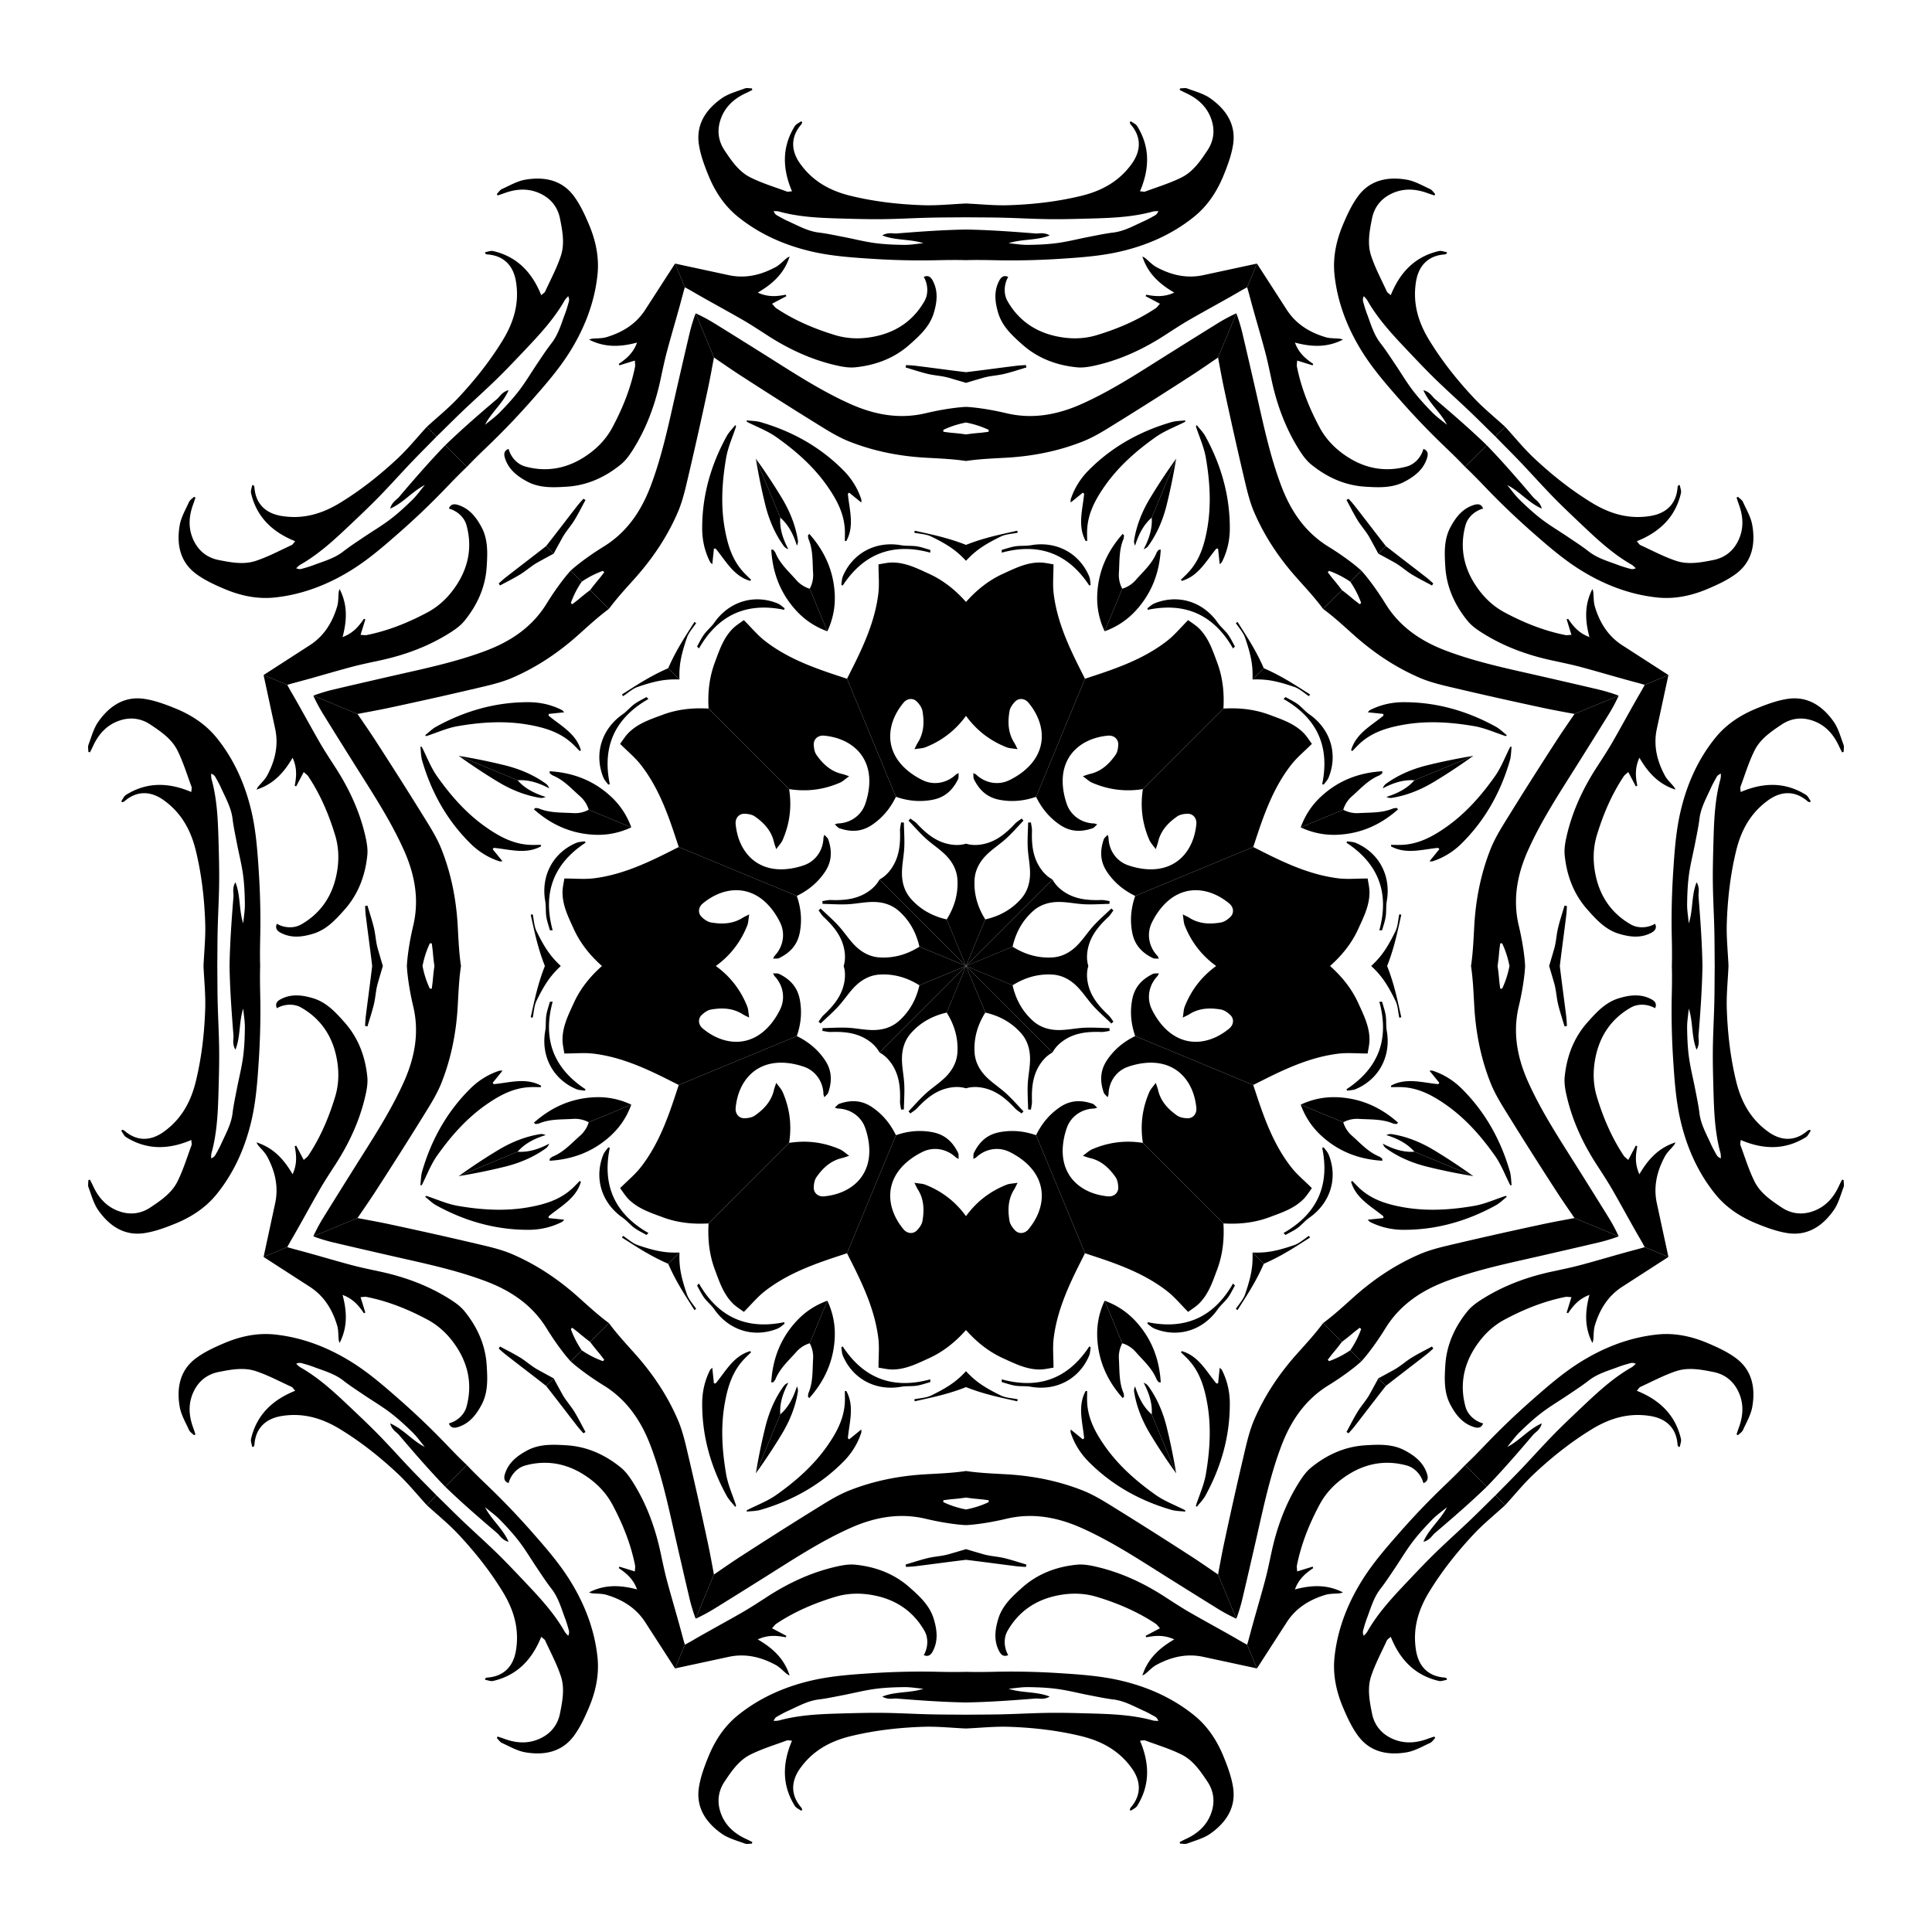 <svg xmlns="http://www.w3.org/2000/svg" viewBox="0 0 1732.314 1732.314"><path d="M812.454 327.332l-.495 2.131c6.665 1.967 13.265 4.208 20.015 5.821 6.075 1.452 12.468 1.675 18.452 3.384a1173.08 1173.08 0 0115.731 4.627v-9.58c-15.123-1.805-30.218-3.9-45.336-5.764-2.773-.342-5.577-.42-8.367-.62zM635.135 157.097c5.816 14.322 14.187 27.24 26.298 37.068 19.737 16.018 42.76 26.004 67.2 31.553 17.291 3.925 35.303 5.186 53.077 6.335 19.556 1.265 39.224 1.721 58.814 1.27 8.553-.196 17.112-.303 25.633-.054v-27.455c-20.742.35-41.44 1.853-62.13 3.51-2.068.166-4.181-.284-6.259-.175-2.218.117-4.419.558-6.663 1.943 11.89 4.729 24.849 3.054 36.854 6.983-5.867.546-11.581 1.565-17.282 1.493-8.8-.11-17.661-.46-26.368-1.647-9.531-1.3-18.906-3.723-28.37-5.55-7.246-1.4-14.483-2.962-21.797-3.861-10.014-1.231-18.54-6.175-27.456-10.171-3.373-1.512-6.617-3.33-9.842-5.148-1.297-.732-2.382-1.838-3.159-3.923 1.64.128 3.352-.006 4.91.422 18.33 5.04 37.145 5.737 55.967 6.257 12.345.341 24.7.692 37.046.547 13.99-.165 27.973-.982 41.963-1.32 10.859-.263 21.724-.212 32.586-.342v-12.368c-12.778.564-25.561 1.948-38.297 1.532-21.852-.714-43.586-3.183-64.965-8.367-18.479-4.48-33.991-12.957-45.348-28.737-8.61-11.963-8.632-24.388 1.01-35.432.421-.481.508-1.254.75-1.891l-.895-.848c-1.947 1.43-4.553 2.448-5.74 4.352-11.66 18.688-11.165 38.234-2.515 58.46-2.276.114-3.669.576-4.741.178-10.971-4.08-22.3-7.483-32.707-12.712-10.254-5.152-16.833-14.856-23.082-24.235-5.541-8.319-6.795-17.71-3.62-27.301 3.83-11.56 12.121-19.06 22.958-24.038 1.893-.87 3.74-1.841 5.608-2.765l-.368-1.43c-2.168 0-4.564-.606-6.464.108-7.04 2.645-14.696 4.62-20.698 8.862-14.017 9.906-23.136 23.371-20.369 41.418 1.438 9.383 4.861 18.615 8.461 27.479zM866.157 866.157V756.47c-4.436 1.36-9.647 1.622-15.624.36-11.8-2.492-20.38-9.8-28.307-18.271-1.69-1.805-3.944-3.082-5.938-4.603l-1.688 1.845c5.11 5.334 9.963 10.949 15.399 15.928 6.035 5.53 13.182 9.932 18.772 15.84 5.397 5.702 9.202 12.756 9.7 21.085.797 13.293-2.929 25.093-9.614 35.736l17.3 41.767zM857.986 495.047c2.932 2.433 5.636 5.048 8.171 7.797v-14.276c-9.46-3.779-19.329-6.61-29.386-8.975-5.516-1.298-11.055-2.494-16.584-3.738l-.385 1.802c5.086 1.07 10.63 1.206 15.158 3.419 8.049 3.934 16.178 8.289 23.026 13.971zM714.547 489.24c.881-1.913 1.084-3.452.85-4.922-2.159-13.562-7.38-26.183-14.333-37.727-7.282-12.09-15.132-23.875-23.35-35.376l21.92 52.92c7.558 6.55 11.852 15.334 14.913 25.105zM819.91 671.766c4.205-.708 7.27-.703 9.92-1.75 15.681-6.2 27.454-15.937 36.327-28.164V539.74c-9.32-10.495-20.109-19.31-33.143-25.249-10.627-4.843-21.283-10.302-33.448-10.108-3.995.063-7.974 1.067-11.862 1.626 0 9.62.846 18.081-.16 26.318-2.99 24.496-13.156 46.72-24.111 68.405-1.329 2.63-2.65 5.256-3.951 7.887l43.84 105.838c10.578 3.637 21.284 4.838 32.742 2.68 11.328-2.132 18.252-8.83 23.008-18.556.654-1.335.327-3.15.51-5.45-1.454.792-2.092.986-2.525 1.397-8.132 7.716-19.832 9.867-29.846 4.966-4.45-2.178-8.78-4.85-12.631-7.958-22.384-18.058-19.77-42.952-4.515-61.371 3.443-4.158 8.803-4.594 12.304-.858 2.12 2.262 4.224 5.24 4.74 8.176 1.73 9.824 1.422 19.562-4.187 28.421-.892 1.409-1.54 2.972-3.012 5.86zM614.077 257.582a210.02 210.02 0 016.99 3.902c14.704 8.578 29.736 16.594 44.485 25.1 7.653 4.413 15.05 9.28 22.47 14.083 18.805 12.17 38.855 21.561 60.707 26.692 5.865 1.377 12.134 2.585 18.03 1.994 18.135-1.816 34.812-7.985 48.658-20.233 9.033-7.992 18.12-16.192 21.797-28.3 2.95-9.717 4.203-19.564-.817-29.091-1.662-3.153-4.008-5.331-8.085-3.444 3.831 6.62 4.285 15.252.622 21.692-9.244 16.254-23.305 26.531-41.28 30.967-12.794 3.158-25.98 3.416-38.69-.427-18.686-5.65-36.594-13.262-52.935-24.153-1.22-.812-2.07-2.178-3.775-4.026l12.85-6.782-.564-1.302c-7.983 1.544-15.888 2.324-25.102-1.906 13.774-7.997 23.798-17.485 28.584-32.398-1.303.737-2.008 1.018-2.571 1.473-3.36 2.719-6.35 6.101-10.084 8.11-13.077 7.035-26.947 10.407-41.862 7.197-16.077-3.46-32.154-6.923-48.229-10.395l8.801 21.247zM748.423 531.99c-1.183-20.478-9.103-37.913-22.788-53.306-.81 1.007-1.188 1.266-1.164 1.482.119 1.115.139 2.303.558 3.314 4.067 9.802 3.39 20.18 4.038 30.445a26.012 26.012 0 01-3.028 13.957l15.809 38.165c4.815-10.33 7.301-21.491 6.575-34.057z"/><path d="M762.157 362.098c-27.252-12.234-52.13-28.76-77.373-44.58-14.84-9.3-29.678-18.606-44.578-27.808-5.34-3.298-10.84-6.203-16.463-8.791l16.412 39.622c7.91 5.416 15.78 10.896 23.823 16.105 22.17 14.355 44.462 28.528 66.916 42.434 9.838 6.093 19.745 12.483 30.421 16.724 21.93 8.711 44.933 13.252 68.608 14.595 12.072.685 24.313 1.139 36.234 2.943v-23.82a184.619 184.619 0 00-11.965-1.37c-2.784-.23-5.552-.662-8.328-1l-.046-1.726a84.619 84.619 0 0120.34-6.564v-14.036c-2.409.124-4.836.313-7.289.584-9.739 1.077-19.455 2.871-28.995 5.128-23.695 5.606-46.165 1.234-67.717-8.44zM757.501 474.514c.201 3.496.03 7.013.03 10.52l1.3.089c7.503-13.614 2.724-28.103 1.403-42.345l1.15-1.049 10.92 8.856c0-1.275.195-2.101-.028-2.792-3.235-9.988-8.763-18.736-16.042-26.085-20.823-21.023-45.932-34.969-74.239-43.194-3.97-1.154-8.292-1.094-12.451-1.595l.16 1.302c8.821 4.485 18.326 8.004 26.325 13.653 17.502 12.361 33.556 26.459 45.967 44.297 8.113 11.661 14.672 23.824 15.505 38.343zM834.127 495.538l-.025-2.476c-4.063-1.109-8.07-2.593-12.205-3.225-4.566-.699-9.334-.15-13.872-.952-22.647-4.001-43.314 6.806-52.251 27.797-.98 2.302-.973 5.024-1.423 7.551l1.206.874c18.963-28.94 45.195-38.685 78.57-29.57z"/><g><path d="M523.124 447.176l1.857 1.157c-3.322 6.104-6.404 12.355-10.036 18.269-3.27 5.322-7.632 10-10.655 15.44a1173.096 1173.096 0 00-7.852 14.396l-6.774-6.774c9.417-11.97 18.61-24.125 27.982-36.134 1.718-2.202 3.647-4.24 5.478-6.354zM528.133 201.418c6.015 14.24 9.23 29.294 7.616 44.807-2.63 25.283-11.848 48.624-25.207 69.829-9.451 15.002-21.296 28.63-33.051 42.011-12.934 14.723-26.519 28.952-40.69 42.486-6.186 5.909-12.314 11.885-18.163 18.087l-19.414-19.414c14.914-14.42 30.613-27.992 46.415-41.45 1.58-1.345 2.755-3.158 4.302-4.55 1.65-1.486 3.519-2.73 6.085-3.338-5.063 11.75-15.41 19.73-21.122 30.998 4.534-3.763 9.296-7.083 13.276-11.164 6.145-6.302 12.164-12.814 17.48-19.81 5.821-7.659 10.736-16.002 16.136-23.986 4.134-6.113 8.147-12.335 12.683-18.142 6.21-7.952 8.743-17.476 12.222-26.607 1.316-3.454 2.325-7.034 3.32-10.6.4-1.433.384-2.983-.54-5.007-1.07 1.25-2.375 2.367-3.174 3.77-9.397 16.526-22.209 30.322-35.15 44-8.488 8.97-16.977 17.955-25.809 26.582-10.01 9.776-20.474 19.085-30.606 28.739-7.864 7.492-15.51 15.212-23.283 22.8l-8.746-8.746c9.435-8.636 19.452-16.697 28.164-25.996 14.947-15.956 28.57-33.071 40.02-51.853 9.9-16.235 14.874-33.199 11.746-52.387-2.37-14.547-11.141-23.35-25.769-24.34-.637-.043-1.245-.528-1.867-.807l.034-1.232c2.388-.366 4.95-1.488 7.136-.982 21.459 4.97 34.93 19.14 43.115 39.559 1.69-1.529 3.002-2.186 3.479-3.227 4.872-10.642 10.477-21.06 14.138-32.116 3.608-10.893 1.399-22.407-.815-33.457-1.964-9.801-7.718-17.33-16.745-21.864-10.882-5.468-22.048-4.907-33.231-.765-1.954.724-3.946 1.343-5.92 2.01l-.751-1.27c1.533-1.534 2.798-3.656 4.647-4.495 6.848-3.108 13.659-7.125 20.901-8.37 16.917-2.906 32.886.167 43.69 14.885 5.618 7.651 9.726 16.6 13.448 25.412zM866.157 866.157l-77.56-77.56c4.098-2.176 7.969-5.675 11.302-10.794 6.582-10.106 7.481-21.341 7.097-32.935-.082-2.472.609-4.969.944-7.454l2.497.11c.16 7.386.698 14.788.375 22.152-.358 8.178-2.298 16.344-2.074 24.475.217 7.848 2.514 15.527 8.05 21.769 8.838 9.962 19.816 15.671 32.069 18.47l17.3 41.767zM609.52 597.965c-.352 3.793-.416 7.554-.264 11.291l-10.095-10.094c4.018-9.362 8.994-18.341 14.433-27.126 2.983-4.818 6.054-9.581 9.084-14.37l1.546 1.002c-2.84 4.354-6.663 8.37-8.3 13.136-2.91 8.473-5.579 17.3-6.403 26.16zM706.841 492.432c-1.976-.73-3.207-1.675-4.081-2.88-8.064-11.116-13.296-23.732-16.542-36.812-3.4-13.697-6.183-27.582-8.504-41.525l21.92 52.92c-.712 9.976 2.462 19.224 7.207 28.297zM761.404 696c-3.474 2.472-5.638 4.644-8.252 5.777-15.473 6.704-30.683 8.144-45.603 5.772l-72.203-72.203c-.83-14.012.566-27.873 5.582-41.29 4.09-10.939 7.765-22.334 16.504-30.799 2.87-2.78 6.393-4.884 9.538-7.237 6.801 6.801 12.187 13.384 18.722 18.496 19.436 15.207 42.34 23.734 65.419 31.32 2.799.92 5.59 1.843 8.37 2.783l43.84 105.839c-4.908 10.052-11.63 18.47-21.257 25.048-9.517 6.502-19.15 6.662-29.39 3.148-1.407-.483-2.459-1.997-4.215-3.493 1.588-.47 2.177-.783 2.774-.798 11.206-.295 21-7.047 24.615-17.594 1.606-4.686 2.779-9.637 3.305-14.558 3.059-28.597-16.393-44.35-40.204-46.588-5.375-.506-9.473 2.976-9.307 8.093.1 3.099.719 6.692 2.43 9.134 5.723 8.17 12.827 14.838 23.057 17.136 1.627.365 3.191 1.013 6.274 2.014zM614.077 257.582a210.13 210.13 0 00-2.183 7.701c-4.333 16.464-9.293 32.761-13.708 49.204-2.29 8.532-4.079 17.204-5.93 25.848-4.692 21.903-12.229 42.72-24.053 61.8-3.174 5.12-6.752 10.407-11.338 14.159-14.108 11.54-30.262 18.97-48.714 20.099-12.039.737-24.262 1.363-35.424-4.598-8.957-4.784-16.806-10.861-19.993-21.149-1.054-3.404-.935-6.603 3.282-8.151 1.972 7.39 7.755 13.814 14.899 15.778 18.03 4.957 35.24 2.281 51.086-7.292 11.28-6.814 20.786-15.956 27.056-27.66 9.218-17.209 16.498-35.253 20.352-54.509.288-1.437-.076-3.005-.177-5.517l-13.882 4.292-.522-1.32c6.736-4.554 12.877-9.591 16.402-19.098-15.394 4.086-29.191 4.464-43.121-2.697 1.442-.4 2.14-.7 2.86-.776 4.298-.453 8.805-.176 12.865-1.396 14.222-4.272 26.413-11.695 34.69-24.512a64426.33 64426.33 0 0026.752-41.453l8.801 21.247zM713.116 546.615c-13.644-15.317-20.372-33.245-21.58-53.807 1.286.139 1.735.055 1.872.224.704.873 1.53 1.727 1.948 2.739 4.056 9.806 11.873 16.666 18.673 24.382a26.013 26.013 0 0012.01 7.729l15.809 38.165c-10.71-3.9-20.36-10.034-28.732-19.432z"/><path d="M583.273 436.194c10.62-27.92 16.525-57.199 23.189-86.233 3.918-17.07 7.828-34.142 11.857-51.186 1.444-6.107 3.278-12.05 5.425-17.856l16.411 39.622c-1.762 9.422-3.452 18.862-5.457 28.233-5.525 25.827-11.266 51.612-17.31 77.322-2.649 11.265-5.136 22.79-9.686 33.337-9.347 21.666-22.402 41.143-38.193 58.833-8.052 9.02-16.387 17.997-23.54 27.702l-16.843-16.842a184.548 184.548 0 017.49-9.43c1.808-2.131 3.46-4.394 5.183-6.596l-1.188-1.253a84.624 84.624 0 00-19.023 9.74l-9.925-9.924c1.79-1.615 3.64-3.198 5.566-4.74 7.648-6.126 15.787-11.728 24.128-16.877 20.72-12.792 33.517-31.771 41.916-53.852zM666.055 512.392c2.33 2.614 4.938 4.98 7.418 7.46l-.857.983c-14.932-4.322-21.797-17.946-30.934-28.951l-1.556.072-1.46 13.983c-.9-.9-1.622-1.347-1.953-1.994-4.775-9.35-7.051-19.444-7.101-29.788-.142-29.59 7.752-57.206 21.952-83.037 1.991-3.623 5.09-6.637 7.676-9.933l.808 1.034c-3.066 9.41-7.299 18.618-8.96 28.268-3.636 21.118-5.02 42.438-1.182 63.827 2.51 13.983 6.472 27.22 16.149 38.076zM626.738 581.44l-1.732-1.767c2.089-3.658 3.872-7.54 6.35-10.912 2.734-3.722 6.493-6.705 9.135-10.48 13.185-18.844 35.44-25.816 56.603-17.293 2.32.934 4.24 2.865 6.345 4.333l-.235 1.471c-33.872-7.054-59.312 4.603-76.466 34.649z"/></g><g><path d="M1209.19 447.176l-1.857 1.157c3.322 6.104 6.405 12.355 10.037 18.269 3.27 5.322 7.632 10 10.655 15.44 2.655 4.778 5.263 9.581 7.851 14.396l6.774-6.774c-9.417-11.97-18.61-24.125-27.981-36.134-1.719-2.202-3.647-4.24-5.478-6.354zM1204.181 201.418c-6.014 14.24-9.23 29.294-7.616 44.807 2.63 25.283 11.848 48.624 25.207 69.829 9.451 15.002 21.296 28.63 33.052 42.011 12.933 14.723 26.518 28.952 40.689 42.486 6.186 5.909 12.315 11.885 18.164 18.087l19.413-19.414c-14.913-14.42-30.612-27.992-46.415-41.45-1.58-1.345-2.755-3.158-4.301-4.55-1.651-1.486-3.52-2.73-6.085-3.338 5.063 11.75 15.41 19.73 21.121 30.998-4.534-3.763-9.295-7.083-13.276-11.164-6.144-6.302-12.163-12.814-17.48-19.81-5.82-7.659-10.736-16.002-16.135-23.986-4.135-6.113-8.148-12.335-12.683-18.142-6.211-7.952-8.744-17.476-12.223-26.607-1.316-3.454-2.324-7.034-3.319-10.6-.4-1.433-.385-2.983.54-5.007 1.07 1.25 2.375 2.367 3.173 3.77 9.398 16.526 22.21 30.322 35.15 44 8.489 8.97 16.977 17.955 25.81 26.582 10.009 9.776 20.474 19.085 30.606 28.739 7.863 7.492 15.51 15.212 23.283 22.8l8.745-8.746c-9.434-8.636-19.452-16.697-28.164-25.996-14.946-15.956-28.569-33.071-40.02-51.853-9.899-16.235-14.873-33.199-11.746-52.387 2.371-14.547 11.141-23.35 25.769-24.34.638-.043 1.246-.528 1.867-.807l-.033-1.232c-2.388-.366-4.95-1.488-7.136-.982-21.46 4.97-34.93 19.14-43.116 39.559-1.69-1.529-3.002-2.186-3.478-3.227-4.873-10.642-10.477-21.06-14.139-32.116-3.608-10.893-1.398-22.407.816-33.457 1.963-9.801 7.718-17.33 16.745-21.864 10.881-5.468 22.047-4.907 33.23-.765 1.955.724 3.947 1.343 5.921 2.01l.751-1.27c-1.533-1.534-2.799-3.656-4.647-4.495-6.848-3.108-13.66-7.125-20.902-8.37-16.916-2.906-32.885.167-43.69 14.885-5.618 7.651-9.725 16.6-13.448 25.412zM866.157 866.157l77.56-77.56c-4.098-2.176-7.968-5.675-11.302-10.794-6.582-10.106-7.48-21.341-7.096-32.935.082-2.472-.61-4.969-.944-7.454l-2.498.11c-.159 7.386-.697 14.788-.375 22.152.358 8.178 2.299 16.344 2.074 24.475-.216 7.848-2.514 15.527-8.05 21.769-8.837 9.962-19.815 15.671-32.068 18.47l-17.3 41.767zM1122.794 597.965c.353 3.793.416 7.554.264 11.291l10.095-10.094c-4.018-9.362-8.994-18.341-14.433-27.126-2.983-4.818-6.053-9.581-9.084-14.37l-1.545 1.002c2.839 4.354 6.663 8.37 8.3 13.136 2.91 8.473 5.578 17.3 6.403 26.16zM1025.473 492.432c1.976-.73 3.208-1.675 4.082-2.88 8.063-11.116 13.295-23.732 16.541-36.812 3.4-13.697 6.183-27.582 8.504-41.525l-21.92 52.92c.713 9.976-2.462 19.224-7.207 28.297zM970.91 696c3.475 2.472 5.639 4.644 8.253 5.777 15.473 6.704 30.682 8.144 45.602 5.772l72.204-72.203c.83-14.012-.566-27.873-5.583-41.29-4.09-10.939-7.764-22.334-16.503-30.799-2.87-2.78-6.394-4.884-9.539-7.237-6.801 6.801-12.186 13.384-18.721 18.496-19.437 15.207-42.34 23.734-65.42 31.32-2.798.92-5.59 1.843-8.37 2.783l-43.84 105.839c4.909 10.052 11.63 18.47 21.257 25.048 9.518 6.502 19.15 6.662 29.39 3.148 1.407-.483 2.46-1.997 4.216-3.493-1.589-.47-2.178-.783-2.775-.798-11.206-.295-21-7.047-24.615-17.594-1.606-4.686-2.778-9.637-3.305-14.558-3.058-28.597 16.394-44.35 40.204-46.588 5.375-.506 9.473 2.976 9.308 8.093-.1 3.099-.72 6.692-2.43 9.134-5.724 8.17-12.828 14.838-23.058 17.136-1.627.365-3.19 1.013-6.274 2.014zM1118.237 257.582a210.13 210.13 0 012.183 7.701c4.333 16.464 9.294 32.761 13.708 49.204 2.29 8.532 4.08 17.204 5.93 25.848 4.692 21.903 12.23 42.72 24.053 61.8 3.174 5.12 6.752 10.407 11.338 14.159 14.108 11.54 30.263 18.97 48.714 20.099 12.04.737 24.262 1.363 35.424-4.598 8.958-4.784 16.806-10.861 19.993-21.149 1.055-3.404.936-6.603-3.282-8.151-1.971 7.39-7.755 13.814-14.898 15.778-18.03 4.957-35.24 2.281-51.087-7.292-11.28-6.814-20.786-15.956-27.056-27.66-9.218-17.209-16.498-35.253-20.352-54.509-.288-1.437.076-3.005.178-5.517l13.881 4.292.522-1.32c-6.736-4.554-12.877-9.591-16.402-19.098 15.395 4.086 29.192 4.464 43.122-2.697-1.443-.4-2.14-.7-2.861-.776-4.298-.453-8.804-.176-12.865-1.396-14.221-4.272-26.413-11.695-34.69-24.512a64859.06 64859.06 0 01-26.752-41.453l-8.8 21.247zM1019.198 546.615c13.644-15.317 20.372-33.245 21.58-53.807-1.286.139-1.735.055-1.871.224-.704.873-1.53 1.727-1.948 2.739-4.056 9.806-11.874 16.666-18.674 24.382a26.013 26.013 0 01-12.01 7.729l-15.808 38.165c10.71-3.9 20.36-10.034 28.731-19.432z"/><path d="M1149.042 436.194c-10.62-27.92-16.525-57.199-23.19-86.233-3.917-17.07-7.828-34.142-11.857-51.186-1.444-6.107-3.278-12.05-5.424-17.856l-16.412 39.622c1.763 9.422 3.452 18.862 5.457 28.233 5.526 25.827 11.267 51.612 17.311 77.322 2.648 11.265 5.135 22.79 9.686 33.337 9.347 21.666 22.402 41.143 38.193 58.833 8.051 9.02 16.386 17.997 23.54 27.702l16.843-16.842a184.548 184.548 0 00-7.49-9.43c-1.808-2.131-3.46-4.394-5.184-6.596l1.188-1.253a84.622 84.622 0 0119.024 9.74l9.925-9.924a124.766 124.766 0 00-5.567-4.74c-7.647-6.126-15.787-11.728-24.128-16.877-20.719-12.792-33.517-31.771-41.915-53.852zM1066.26 512.392c-2.33 2.614-4.938 4.98-7.418 7.46l.857.983c14.932-4.322 21.797-17.946 30.933-28.951l1.556.072 1.46 13.983c.9-.9 1.623-1.347 1.953-1.994 4.775-9.35 7.052-19.444 7.101-29.788.142-29.59-7.752-57.206-21.951-83.037-1.992-3.623-5.09-6.637-7.677-9.933l-.808 1.034c3.067 9.41 7.3 18.618 8.96 28.268 3.637 21.118 5.02 42.438 1.182 63.827-2.509 13.983-6.471 27.22-16.148 38.076zM1105.576 581.44l1.733-1.767c-2.09-3.658-3.872-7.54-6.35-10.912-2.735-3.722-6.494-6.705-9.135-10.48-13.185-18.844-35.44-25.816-56.604-17.293-2.32.934-4.24 2.865-6.345 4.333l.235 1.471c33.872-7.054 59.312 4.603 76.466 34.649z"/><g><path d="M919.86 327.332l.496 2.131c-6.665 1.967-13.265 4.208-20.015 5.821-6.075 1.452-12.468 1.675-18.452 3.384-5.256 1.5-10.497 3.053-15.732 4.627v-9.58c15.123-1.805 30.219-3.9 45.337-5.764 2.772-.342 5.577-.42 8.366-.62zM1097.18 157.097c-5.817 14.322-14.188 27.24-26.299 37.068-19.737 16.018-42.76 26.004-67.2 31.553-17.291 3.925-35.303 5.186-53.077 6.335-19.556 1.265-39.224 1.721-58.814 1.27-8.553-.196-17.112-.303-25.633-.054v-27.455c20.742.35 41.44 1.853 62.13 3.51 2.068.166 4.181-.284 6.259-.175 2.218.117 4.42.558 6.664 1.943-11.89 4.729-24.85 3.054-36.854 6.983 5.866.546 11.58 1.565 17.281 1.493 8.8-.11 17.661-.46 26.368-1.647 9.532-1.3 18.907-3.723 28.37-5.55 7.246-1.4 14.483-2.962 21.797-3.861 10.015-1.231 18.54-6.175 27.456-10.171 3.373-1.512 6.618-3.33 9.842-5.148 1.297-.732 2.383-1.838 3.16-3.923-1.641.128-3.353-.006-4.91.422-18.331 5.04-37.145 5.737-55.967 6.257-12.346.341-24.701.692-37.047.547-13.99-.165-27.973-.982-41.963-1.32-10.858-.263-21.724-.212-32.586-.342v-12.368c12.778.564 25.562 1.948 38.298 1.532 21.851-.714 43.586-3.183 64.964-8.367 18.48-4.48 33.992-12.957 45.348-28.737 8.61-11.963 8.633-24.388-1.01-35.432-.42-.481-.508-1.254-.75-1.891l.895-.848c1.948 1.43 4.553 2.448 5.74 4.352 11.66 18.688 11.166 38.234 2.515 58.46 2.276.114 3.67.576 4.741.178 10.971-4.08 22.3-7.483 32.707-12.712 10.254-5.152 16.833-14.856 23.082-24.235 5.542-8.319 6.796-17.71 3.62-27.301-3.83-11.56-12.121-19.06-22.958-24.038-1.893-.87-3.74-1.841-5.608-2.765l.368-1.43c2.168 0 4.564-.606 6.464.108 7.04 2.645 14.697 4.62 20.698 8.862 14.017 9.906 23.136 23.371 20.37 41.418-1.44 9.383-4.862 18.615-8.462 27.479zM866.157 866.157V756.47c4.437 1.36 9.648 1.622 15.625.36 11.8-2.492 20.38-9.8 28.307-18.271 1.69-1.805 3.943-3.082 5.938-4.603l1.687 1.845c-5.11 5.334-9.963 10.949-15.398 15.928-6.036 5.53-13.182 9.932-18.773 15.84-5.396 5.702-9.201 12.756-9.7 21.085-.796 13.293 2.93 25.093 9.615 35.736l-17.3 41.767zM874.328 495.047c-2.931 2.433-5.636 5.048-8.17 7.797v-14.276c9.46-3.779 19.328-6.61 29.385-8.975 5.516-1.298 11.056-2.494 16.585-3.738l.384 1.802c-5.086 1.07-10.63 1.206-15.157 3.419-8.05 3.934-16.178 8.289-23.027 13.971zM1017.768 489.24c-.882-1.913-1.084-3.452-.85-4.922 2.158-13.562 7.38-26.183 14.333-37.727 7.282-12.09 15.132-23.875 23.35-35.376l-21.92 52.92c-7.559 6.55-11.853 15.334-14.913 25.105zM912.405 671.766c-4.205-.708-7.27-.703-9.92-1.75-15.682-6.2-27.455-15.937-36.328-28.164V539.74c9.321-10.495 20.11-19.31 33.143-25.249 10.628-4.843 21.284-10.302 33.449-10.108 3.994.063 7.974 1.067 11.862 1.626 0 9.62-.846 18.081.159 26.318 2.99 24.496 13.156 46.72 24.112 68.405 1.329 2.63 2.65 5.256 3.95 7.887l-43.839 105.838c-10.578 3.637-21.284 4.838-32.743 2.68-11.327-2.132-18.251-8.83-23.008-18.556-.653-1.335-.327-3.15-.51-5.45 1.454.792 2.093.986 2.526 1.397 8.132 7.716 19.832 9.867 29.846 4.966 4.45-2.178 8.779-4.85 12.63-7.958 22.385-18.058 19.77-42.952 4.515-61.371-3.443-4.158-8.802-4.594-12.304-.858-2.12 2.262-4.223 5.24-4.74 8.176-1.73 9.824-1.421 19.562 4.187 28.421.892 1.409 1.54 2.972 3.013 5.86zM1118.237 257.582a210.225 210.225 0 00-6.989 3.902c-14.705 8.578-29.737 16.594-44.486 25.1-7.652 4.413-15.049 9.28-22.47 14.083-18.805 12.17-38.854 21.561-60.707 26.692-5.865 1.377-12.133 2.585-18.029 1.994-18.135-1.816-34.812-7.985-48.658-20.233-9.034-7.992-18.12-16.192-21.797-28.3-2.951-9.717-4.204-19.564.817-29.091 1.661-3.153 4.007-5.331 8.085-3.444-3.832 6.62-4.286 15.252-.623 21.692 9.245 16.254 23.305 26.531 41.28 30.967 12.794 3.158 25.98 3.416 38.69-.427 18.687-5.65 36.594-13.262 52.935-24.153 1.22-.812 2.07-2.178 3.775-4.026l-12.85-6.782.565-1.302c7.982 1.544 15.887 2.324 25.102-1.906-13.775-7.997-23.8-17.485-28.585-32.398 1.303.737 2.008 1.018 2.572 1.473 3.359 2.719 6.35 6.101 10.084 8.11 13.077 7.035 26.946 10.407 41.861 7.197 16.078-3.46 32.154-6.923 48.23-10.395l-8.802 21.247zM983.891 531.99c1.183-20.478 9.103-37.913 22.788-53.306.811 1.007 1.188 1.266 1.165 1.482-.12 1.115-.14 2.303-.559 3.314-4.066 9.802-3.39 20.18-4.037 30.445a26.01 26.01 0 003.027 13.957l-15.808 38.165c-4.815-10.33-7.302-21.491-6.576-34.057z"/><path d="M970.157 362.098c27.252-12.234 52.131-28.76 77.374-44.58 14.84-9.3 29.677-18.606 44.578-27.808 5.339-3.298 10.839-6.203 16.462-8.791l-16.412 39.622c-7.91 5.416-15.779 10.896-23.823 16.105-22.17 14.355-44.462 28.528-66.916 42.434-9.838 6.093-19.745 12.483-30.421 16.724-21.93 8.711-44.933 13.252-68.608 14.595-12.071.685-24.312 1.139-36.234 2.943v-23.82a184.619 184.619 0 0111.965-1.37c2.785-.23 5.553-.662 8.328-1l.047-1.726a84.619 84.619 0 00-20.34-6.564v-14.036c2.408.124 4.836.313 7.288.584 9.739 1.077 19.456 2.871 28.995 5.128 23.695 5.606 46.165 1.234 67.717-8.44zM974.813 474.514c-.2 3.496-.03 7.013-.03 10.52l-1.3.089c-7.503-13.614-2.723-28.103-1.402-42.345l-1.151-1.049-10.92 8.856c0-1.275-.195-2.101.03-2.792 3.233-9.988 8.762-18.736 16.041-26.085 20.822-21.023 45.932-34.969 74.238-43.194 3.97-1.154 8.293-1.094 12.452-1.595l-.16 1.302c-8.822 4.485-18.326 8.004-26.325 13.653-17.503 12.361-33.557 26.459-45.967 44.297-8.114 11.661-14.672 23.824-15.506 38.343zM898.188 495.538l.025-2.476c4.063-1.109 8.069-2.593 12.205-3.225 4.566-.699 9.334-.15 13.871-.952 22.647-4.001 43.314 6.806 52.252 27.797.98 2.302.972 5.024 1.423 7.551l-1.206.874c-18.964-28.94-45.196-38.685-78.57-29.57z"/></g></g><g><path d="M1404.983 812.454l-2.132-.495c-1.967 6.665-4.208 13.265-5.82 20.015-1.452 6.075-1.676 12.468-3.384 18.452a1173.08 1173.08 0 01-4.628 15.731h9.58c1.805-15.123 3.9-30.218 5.765-45.336.342-2.773.419-5.577.619-8.367zM1575.218 635.135c-14.323 5.816-27.24 14.187-37.069 26.298-16.018 19.737-26.004 42.76-31.552 67.2-3.925 17.291-5.186 35.303-6.336 53.077-1.265 19.556-1.72 39.224-1.27 58.814.196 8.553.304 17.112.054 25.633h27.455c-.349-20.742-1.852-41.44-3.51-62.13-.166-2.068.285-4.181.175-6.259-.116-2.218-.557-4.419-1.942-6.663-4.729 11.89-3.055 24.849-6.984 36.854-.545-5.867-1.565-11.581-1.493-17.282.111-8.8.46-17.661 1.647-26.368 1.3-9.531 3.724-18.906 5.551-28.37 1.4-7.246 2.961-14.483 3.86-21.797 1.232-10.014 6.175-18.54 10.172-27.456 1.512-3.373 3.33-6.617 5.148-9.842.731-1.297 1.838-2.382 3.922-3.159-.127 1.64.006 3.352-.422 4.91-5.04 18.33-5.736 37.145-6.257 55.967-.341 12.345-.692 24.7-.547 37.046.165 13.99.983 27.973 1.321 41.963.263 10.859.211 21.724.341 32.586h12.369c-.565-12.778-1.949-25.561-1.533-38.297.714-21.852 3.183-43.586 8.367-64.965 4.48-18.479 12.958-33.991 28.737-45.348 11.963-8.61 24.389-8.632 35.432 1.01.482.421 1.255.508 1.892.75l.847-.895c-1.43-1.947-2.448-4.553-4.352-5.74-18.688-11.66-38.233-11.165-58.46-2.515-.114-2.276-.576-3.669-.177-4.741 4.08-10.971 7.483-22.3 12.711-32.707 5.152-10.254 14.856-16.833 24.236-23.082 8.318-5.541 17.71-6.795 27.3-3.62 11.56 3.83 19.06 12.121 24.039 22.958.87 1.893 1.84 3.74 2.765 5.608l1.43-.368c0-2.168.605-4.564-.109-6.464-2.644-7.04-4.62-14.696-8.862-20.698-9.906-14.017-23.37-23.136-41.418-20.369-9.383 1.438-18.614 4.861-27.478 8.461zM866.157 866.157h109.687c-1.36-4.436-1.622-9.647-.36-15.624 2.492-11.8 9.801-20.38 18.271-28.307 1.806-1.69 3.083-3.944 4.603-5.938l-1.844-1.688c-5.334 5.11-10.949 9.963-15.928 15.399-5.53 6.035-9.932 13.182-15.84 18.772-5.703 5.397-12.757 9.202-21.086 9.7-13.293.797-25.092-2.929-35.735-9.614l-41.768 17.3zM1237.267 857.986c-2.432 2.932-5.047 5.636-7.797 8.171h14.276c3.78-9.46 6.61-19.329 8.975-29.386 1.298-5.516 2.495-11.055 3.738-16.584l-1.801-.385c-1.071 5.086-1.206 10.63-3.42 15.158-3.933 8.049-8.288 16.178-13.97 23.026zM1243.075 714.547c1.913.881 3.452 1.084 4.921.85 13.562-2.159 26.183-7.38 37.727-14.333 12.09-7.282 23.876-15.132 35.376-23.35l-52.92 21.92c-6.55 7.558-15.333 11.852-25.104 14.913zM1060.549 819.91c.707 4.205.702 7.27 1.75 9.92 6.2 15.681 15.936 27.454 28.164 36.327h102.11c10.495-9.32 19.31-20.109 25.25-33.143 4.842-10.627 10.301-21.283 10.108-33.448-.064-3.995-1.067-7.974-1.627-11.862-9.619 0-18.081.846-26.317-.16-24.497-2.99-46.721-13.156-68.405-24.111-2.63-1.329-5.256-2.65-7.887-3.951l-105.838 43.84c-3.637 10.578-4.838 21.284-2.681 32.742 2.132 11.328 8.83 18.252 18.556 23.008 1.336.654 3.15.327 5.45.51-.79-1.454-.986-2.092-1.397-2.525-7.715-8.132-9.867-19.832-4.965-29.846 2.178-4.45 4.85-8.78 7.957-12.631 18.059-22.384 42.953-19.77 61.372-4.515 4.158 3.443 4.594 8.803.858 12.304-2.262 2.12-5.24 4.224-8.177 4.74-9.823 1.73-19.562 1.422-28.42-4.187-1.41-.892-2.973-1.54-5.861-3.012zM1474.733 614.077a210.016 210.016 0 01-3.902 6.99c-8.578 14.704-16.595 29.736-25.1 44.485-4.414 7.653-9.28 15.05-14.084 22.47-12.17 18.805-21.56 38.855-26.691 60.707-1.377 5.865-2.585 12.134-1.995 18.03 1.816 18.135 7.986 34.812 20.234 48.658 7.992 9.033 16.191 18.12 28.3 21.797 9.717 2.95 19.564 4.203 29.09-.817 3.154-1.662 5.332-4.008 3.445-8.085-6.62 3.831-15.252 4.285-21.692.622-16.255-9.244-26.532-23.305-30.968-41.28-3.157-12.794-3.415-25.98.428-38.69 5.65-18.686 13.261-36.594 24.152-52.935.813-1.22 2.178-2.07 4.027-3.775l6.781 12.85 1.303-.564c-1.544-7.983-2.324-15.888 1.905-25.102 7.997 13.774 17.485 23.798 32.399 28.584-.737-1.303-1.018-2.008-1.474-2.571-2.718-3.36-6.101-6.35-8.11-10.084-7.034-13.077-10.407-26.947-7.197-41.862a64430.8 64430.8 0 0110.396-48.229l-21.247 8.801zM1200.324 748.423c20.478-1.183 37.913-9.103 53.306-22.788-1.007-.81-1.265-1.188-1.481-1.164-1.115.119-2.303.139-3.314.558-9.802 4.067-20.181 3.39-30.445 4.038a26.012 26.012 0 01-13.958-3.028l-38.165 15.809c10.33 4.815 21.491 7.301 34.057 6.575z"/><path d="M1370.217 762.157c12.233-27.252 28.76-52.13 44.579-77.373 9.3-14.84 18.606-29.678 27.809-44.578 3.297-5.34 6.203-10.84 8.79-16.463l-39.621 16.412c-5.417 7.91-10.896 15.78-16.105 23.823-14.356 22.17-28.529 44.462-42.435 66.916-6.092 9.838-12.483 19.745-16.724 30.421-8.71 21.93-13.251 44.933-14.595 68.608-.684 12.072-1.138 24.313-2.942 36.234h23.819a184.619 184.619 0 001.371-11.965c.228-2.784.661-5.552 1-8.328l1.725-.046a84.618 84.618 0 016.564 20.34h14.036a124.644 124.644 0 00-.584-7.289c-1.077-9.739-2.87-19.455-5.128-28.995-5.605-23.695-1.234-46.165 8.44-67.717zM1257.8 757.501c-3.495.201-7.012.03-10.52.03l-.088 1.3c13.614 7.503 28.102 2.724 42.344 1.403l1.05 1.15-8.856 10.92c1.274 0 2.1.195 2.791-.028 9.988-3.235 18.736-8.763 26.085-16.042 21.024-20.823 34.97-45.932 43.194-74.239 1.154-3.97 1.094-8.292 1.596-12.451l-1.303.16c-4.485 8.821-8.003 18.326-13.652 26.325-12.362 17.502-26.46 33.556-44.297 45.967-11.662 8.113-23.824 14.672-38.343 15.505zM1236.777 834.127l2.475-.025c1.11-4.063 2.593-8.07 3.226-12.205.698-4.566.15-9.334.952-13.872 4-22.647-6.806-43.314-27.798-52.251-2.301-.98-5.024-.973-7.55-1.423l-.875 1.206c28.94 18.963 38.686 45.195 29.57 78.57z"/><g><path d="M1285.138 523.124l-1.156 1.857c-6.105-3.322-12.356-6.404-18.27-10.036-5.321-3.27-10-7.632-15.44-10.655a1173.096 1173.096 0 00-14.396-7.852l6.774-6.774c11.97 9.417 24.126 18.61 36.134 27.982 2.202 1.718 4.24 3.647 6.354 5.478zM1530.896 528.133c-14.24 6.015-29.293 9.23-44.807 7.616-25.282-2.63-48.623-11.848-69.829-25.207-15.002-9.451-28.63-21.296-42.01-33.051-14.723-12.934-28.953-26.519-42.487-40.69-5.909-6.186-11.885-12.314-18.087-18.163l19.414-19.414c14.42 14.914 27.993 30.613 41.45 46.415 1.346 1.58 3.158 2.755 4.55 4.302 1.486 1.65 2.73 3.519 3.338 6.085-11.75-5.063-19.73-15.41-30.998-21.122 3.763 4.534 7.083 9.296 11.165 13.276 6.301 6.145 12.813 12.164 19.81 17.48 7.658 5.821 16.001 10.736 23.985 16.136 6.113 4.134 12.335 8.147 18.143 12.683 7.951 6.21 17.475 8.743 26.606 12.222 3.455 1.316 7.034 2.325 10.6 3.32 1.434.4 2.984.384 5.007-.54-1.25-1.07-2.366-2.375-3.77-3.174-16.526-9.397-30.322-22.209-44-35.15-8.97-8.488-17.955-16.977-26.581-25.809-9.777-10.01-19.086-20.474-28.74-30.606-7.492-7.864-15.211-15.51-22.8-23.283l8.746-8.746c8.637 9.435 16.697 19.452 25.997 28.164 15.956 14.947 33.07 28.57 51.853 40.02 16.235 9.9 33.198 14.874 52.386 11.746 14.548-2.37 23.35-11.141 24.34-25.769.043-.637.528-1.245.807-1.867l1.233.034c.366 2.388 1.488 4.95.982 7.136-4.97 21.459-19.14 34.93-39.56 43.115 1.53 1.69 2.187 3.002 3.227 3.479 10.643 4.872 21.06 10.477 32.116 14.138 10.893 3.608 22.407 1.399 33.458-.815 9.8-1.964 17.328-7.718 21.864-16.745 5.467-10.882 4.907-22.048.764-33.231-.723-1.954-1.343-3.946-2.01-5.92l1.271-.751c1.533 1.533 3.655 2.798 4.494 4.647 3.108 6.848 7.125 13.659 8.37 20.901 2.906 16.917-.167 32.886-14.884 43.69-7.652 5.618-16.6 9.726-25.413 13.448zM866.157 866.157l77.56-77.56c2.176 4.098 5.676 7.969 10.794 11.302 10.106 6.582 21.342 7.481 32.936 7.097 2.471-.082 4.968.609 7.453.944l-.11 2.497c-7.386.16-14.787.698-22.152.375-8.178-.358-16.344-2.298-24.474-2.074-7.848.217-15.527 2.514-21.77 8.05-9.962 8.838-15.67 19.816-18.47 32.069l-41.767 17.3zM1134.35 609.52c-3.793-.352-7.555-.416-11.292-.264l10.095-10.095c9.362 4.018 18.34 8.994 27.125 14.433 4.818 2.983 9.582 6.054 14.37 9.084l-1.001 1.546c-4.354-2.84-8.37-6.663-13.136-8.3-8.474-2.91-17.3-5.579-26.161-6.403zM1239.883 706.841c.73-1.976 1.675-3.207 2.88-4.081 11.115-8.064 23.731-13.296 36.81-16.542 13.698-3.4 27.583-6.183 41.526-8.504l-52.92 21.92c-9.976-.712-19.223 2.462-28.296 7.207zM1036.315 761.404c-2.473-3.474-4.645-5.638-5.777-8.252-6.705-15.473-8.145-30.683-5.773-45.603l72.204-72.203c14.011-.83 27.872.566 41.289 5.582 10.939 4.09 22.334 7.765 30.8 16.504 2.779 2.87 4.883 6.393 7.237 9.538-6.802 6.801-13.384 12.187-18.497 18.722-15.207 19.436-23.734 42.34-31.32 65.419-.92 2.799-1.843 5.59-2.783 8.37l-105.838 43.84c-10.052-4.908-18.472-11.63-25.049-21.257-6.502-9.517-6.662-19.15-3.148-29.39.483-1.407 1.997-2.459 3.494-4.215.468 1.588.782 2.177.797 2.774.295 11.206 7.047 21 17.594 24.615 4.686 1.606 9.637 2.779 14.558 3.305 28.597 3.059 44.35-16.393 46.589-40.204.505-5.375-2.977-9.473-8.094-9.307-3.099.1-6.691.719-9.134 2.43-8.17 5.723-14.837 12.827-17.135 23.057-.366 1.627-1.013 3.191-2.014 6.274zM1474.733 614.077a210.073 210.073 0 00-7.702-2.183c-16.463-4.333-32.76-9.293-49.204-13.708-8.532-2.29-17.204-4.079-25.847-5.93-21.903-4.692-42.72-12.229-61.8-24.053-5.121-3.174-10.408-6.752-14.159-11.338-11.54-14.108-18.97-30.262-20.1-48.714-.737-12.039-1.363-24.262 4.599-35.424 4.784-8.957 10.86-16.806 21.148-19.993 3.404-1.054 6.603-.935 8.152 3.282-7.39 1.972-13.815 7.755-15.779 14.899-4.957 18.03-2.281 35.24 7.292 51.086 6.814 11.28 15.956 20.786 27.661 27.056 17.208 9.218 35.252 16.498 54.508 20.352 1.437.288 3.005-.076 5.517-.177l-4.291-13.882 1.32-.522c4.553 6.736 9.59 12.877 19.097 16.402-4.085-15.394-4.464-29.191 2.697-43.121.4 1.442.7 2.14.776 2.86.453 4.298.177 8.805 1.396 12.865 4.273 14.222 11.696 26.413 24.512 34.69a64426.33 64426.33 0 0041.454 26.752l-21.247 8.801zM1185.7 713.116c15.316-13.644 33.245-20.372 53.806-21.58-.139 1.286-.055 1.735-.224 1.872-.873.704-1.727 1.53-2.738 1.948-9.807 4.056-16.667 11.873-24.383 18.673a26.013 26.013 0 00-7.729 12.01l-38.165 15.809c3.9-10.71 10.034-20.36 19.433-28.732z"/><path d="M1296.12 583.273c27.92 10.62 57.2 16.525 86.234 23.189 17.07 3.918 34.141 7.828 51.185 11.857 6.107 1.444 12.05 3.278 17.857 5.425l-39.622 16.411c-9.423-1.762-18.862-3.452-28.233-5.457-25.828-5.525-51.613-11.266-77.323-17.31-11.264-2.649-22.789-5.136-33.336-9.686-21.667-9.347-41.143-22.402-58.834-38.193-9.02-8.052-17.996-16.387-27.702-23.54l16.843-16.843a184.548 184.548 0 019.43 7.49c2.13 1.808 4.394 3.46 6.595 5.183l1.254-1.188a84.625 84.625 0 00-9.741-19.023l9.925-9.925c1.615 1.79 3.198 3.64 4.74 5.566 6.125 7.648 11.727 15.787 16.877 24.128 12.791 20.72 31.77 33.517 53.851 41.916zM1219.922 666.055c-2.614 2.33-4.98 4.938-7.46 7.418l-.982-.857c4.321-14.932 17.946-21.797 28.95-30.934l-.072-1.556-13.983-1.46c.901-.9 1.348-1.622 1.995-1.953 9.349-4.775 19.444-7.051 29.788-7.101 29.589-.142 57.205 7.752 83.037 21.952 3.623 1.991 6.637 5.09 9.932 7.676l-1.034.808c-9.409-3.066-18.617-7.299-28.268-8.96-21.117-3.636-42.437-5.02-63.826-1.182-13.983 2.51-27.221 6.472-38.077 16.149zM1150.874 626.738l1.768-1.732c3.657 2.089 7.54 3.872 10.911 6.35 3.722 2.734 6.706 6.493 10.481 9.135 18.844 13.185 25.816 35.44 17.292 56.603-.934 2.32-2.864 4.24-4.333 6.345l-1.47-.235c7.053-33.872-4.604-59.312-34.65-76.466z"/></g></g><g><path d="M1285.138 1209.19l-1.156-1.857c-6.105 3.322-12.356 6.405-18.27 10.037-5.321 3.27-10 7.632-15.44 10.655a1175.798 1175.798 0 01-14.396 7.851l6.774 6.774c11.97-9.417 24.126-18.61 36.134-27.981 2.202-1.719 4.24-3.647 6.354-5.478zM1530.896 1204.181c-14.24-6.014-29.293-9.23-44.807-7.616-25.282 2.63-48.623 11.848-69.829 25.207-15.002 9.451-28.63 21.296-42.01 33.052-14.723 12.933-28.953 26.518-42.487 40.689-5.909 6.186-11.885 12.315-18.087 18.164l19.414 19.413c14.42-14.913 27.993-30.612 41.45-46.415 1.346-1.58 3.158-2.755 4.55-4.301 1.486-1.651 2.73-3.52 3.338-6.085-11.75 5.063-19.73 15.41-30.998 21.121 3.763-4.534 7.083-9.295 11.165-13.276 6.301-6.144 12.813-12.163 19.81-17.48 7.658-5.82 16.001-10.736 23.985-16.135 6.113-4.135 12.335-8.148 18.143-12.683 7.951-6.211 17.475-8.744 26.606-12.223 3.455-1.316 7.034-2.324 10.6-3.319 1.434-.4 2.984-.385 5.007.54-1.25 1.07-2.366 2.375-3.77 3.173-16.526 9.398-30.322 22.21-44 35.15-8.97 8.489-17.955 16.977-26.581 25.81-9.777 10.009-19.086 20.474-28.74 30.606-7.492 7.863-15.211 15.51-22.8 23.283l8.746 8.745c8.637-9.434 16.697-19.452 25.997-28.164 15.956-14.946 33.07-28.569 51.853-40.02 16.235-9.899 33.198-14.873 52.386-11.746 14.548 2.371 23.35 11.141 24.34 25.769.043.638.528 1.246.807 1.867l1.233-.033c.366-2.388 1.488-4.95.982-7.136-4.97-21.46-19.14-34.93-39.56-43.116 1.53-1.69 2.187-3.002 3.227-3.478 10.643-4.873 21.06-10.477 32.116-14.139 10.893-3.608 22.407-1.398 33.458.816 9.8 1.963 17.328 7.718 21.864 16.745 5.467 10.881 4.907 22.047.764 33.23-.723 1.955-1.343 3.947-2.01 5.921l1.271.751c1.533-1.533 3.655-2.799 4.494-4.647 3.108-6.848 7.125-13.66 8.37-20.902 2.906-16.916-.167-32.885-14.884-43.69-7.652-5.618-16.6-9.725-25.413-13.448zM866.157 866.157l77.56 77.56c2.176-4.098 5.676-7.968 10.794-11.302 10.106-6.582 21.342-7.48 32.936-7.096 2.471.082 4.968-.61 7.453-.944l-.11-2.498c-7.386-.159-14.787-.697-22.152-.375-8.178.358-16.344 2.299-24.474 2.074-7.848-.216-15.527-2.514-21.77-8.05-9.962-8.837-15.67-19.815-18.47-32.068l-41.767-17.3zM1134.35 1122.794c-3.793.353-7.555.416-11.292.264l10.095 10.095c9.362-4.018 18.34-8.994 27.125-14.433 4.818-2.983 9.582-6.053 14.37-9.084l-1.001-1.545c-4.354 2.839-8.37 6.663-13.136 8.3-8.474 2.91-17.3 5.578-26.161 6.403zM1239.883 1025.473c.73 1.976 1.675 3.208 2.88 4.082 11.115 8.063 23.731 13.295 36.81 16.541 13.698 3.4 27.583 6.183 41.526 8.504l-52.92-21.92c-9.976.713-19.223-2.462-28.296-7.207zM1036.315 970.91c-2.473 3.475-4.645 5.639-5.777 8.253-6.705 15.473-8.145 30.682-5.773 45.602l72.204 72.204c14.011.83 27.872-.566 41.289-5.583 10.939-4.09 22.334-7.764 30.8-16.503 2.779-2.87 4.883-6.394 7.237-9.539-6.802-6.801-13.384-12.186-18.497-18.721-15.207-19.437-23.734-42.34-31.32-65.42-.92-2.798-1.843-5.59-2.783-8.37l-105.838-43.84c-10.052 4.909-18.472 11.63-25.049 21.257-6.502 9.518-6.662 19.15-3.148 29.39.483 1.407 1.997 2.46 3.494 4.216.468-1.589.782-2.178.797-2.775.295-11.206 7.047-21 17.594-24.615 4.686-1.606 9.637-2.778 14.558-3.305 28.597-3.058 44.35 16.394 46.589 40.204.505 5.375-2.977 9.473-8.094 9.308-3.099-.1-6.691-.72-9.134-2.43-8.17-5.724-14.837-12.828-17.135-23.058-.366-1.627-1.013-3.19-2.014-6.274zM1474.733 1118.237a210.073 210.073 0 01-7.702 2.183c-16.463 4.333-32.76 9.294-49.204 13.708-8.532 2.29-17.204 4.08-25.847 5.93-21.903 4.692-42.72 12.23-61.8 24.053-5.121 3.174-10.408 6.752-14.159 11.338-11.54 14.108-18.97 30.263-20.1 48.714-.737 12.04-1.363 24.262 4.599 35.424 4.784 8.958 10.86 16.806 21.148 19.993 3.404 1.055 6.603.936 8.152-3.282-7.39-1.971-13.815-7.755-15.779-14.898-4.957-18.03-2.281-35.24 7.292-51.087 6.814-11.28 15.956-20.786 27.661-27.056 17.208-9.218 35.252-16.498 54.508-20.352 1.437-.288 3.005.076 5.517.178l-4.291 13.881 1.32.522c4.553-6.736 9.59-12.877 19.097-16.402-4.085 15.395-4.464 29.192 2.697 43.122.4-1.443.7-2.14.776-2.861.453-4.298.177-8.804 1.396-12.865 4.273-14.221 11.696-26.413 24.512-34.69a64859.06 64859.06 0 0141.454-26.752l-21.247-8.8zM1185.7 1019.198c15.316 13.644 33.245 20.372 53.806 21.58-.139-1.286-.055-1.735-.224-1.871-.873-.704-1.727-1.53-2.738-1.948-9.807-4.056-16.667-11.874-24.383-18.674a26.013 26.013 0 01-7.729-12.01l-38.165-15.808c3.9 10.71 10.034 20.36 19.433 28.731z"/><path d="M1296.12 1149.042c27.92-10.62 57.2-16.525 86.234-23.19 17.07-3.917 34.141-7.828 51.185-11.857 6.107-1.444 12.05-3.278 17.857-5.424l-39.622-16.412c-9.423 1.763-18.862 3.452-28.233 5.457-25.828 5.526-51.613 11.267-77.323 17.311-11.264 2.648-22.789 5.135-33.336 9.686-21.667 9.347-41.143 22.402-58.834 38.193-9.02 8.051-17.996 16.386-27.702 23.54l16.843 16.843a184.548 184.548 0 009.43-7.49c2.13-1.808 4.394-3.46 6.595-5.184l1.254 1.188a84.622 84.622 0 01-9.741 19.024l9.925 9.925a124.7 124.7 0 004.74-5.567c6.125-7.647 11.727-15.787 16.877-24.128 12.791-20.719 31.77-33.517 53.851-41.915zM1219.922 1066.26c-2.614-2.33-4.98-4.938-7.46-7.418l-.982.857c4.321 14.932 17.946 21.797 28.95 30.933-.023.519-.048 1.037-.072 1.556l-13.983 1.46c.901.9 1.348 1.623 1.995 1.953 9.349 4.775 19.444 7.052 29.788 7.101 29.589.142 57.205-7.752 83.037-21.951 3.623-1.992 6.637-5.09 9.932-7.677l-1.034-.808c-9.409 3.067-18.617 7.3-28.268 8.96-21.117 3.637-42.437 5.02-63.826 1.182-13.983-2.509-27.221-6.471-38.077-16.148zM1150.874 1105.576l1.768 1.733c3.657-2.09 7.54-3.872 10.911-6.35 3.722-2.735 6.706-6.494 10.481-9.135 18.844-13.185 25.816-35.44 17.292-56.604-.934-2.32-2.864-4.24-4.333-6.345l-1.47.235c7.053 33.872-4.604 59.312-34.65 76.466z"/><g><path d="M1404.983 919.86l-2.132.496c-1.967-6.665-4.208-13.265-5.82-20.015-1.452-6.075-1.676-12.468-3.384-18.452-1.501-5.256-3.054-10.497-4.628-15.732h9.58c1.805 15.123 3.9 30.219 5.765 45.337.342 2.772.419 5.577.619 8.366zM1575.218 1097.18c-14.323-5.817-27.24-14.188-37.069-26.299-16.018-19.737-26.004-42.76-31.552-67.2-3.925-17.291-5.186-35.303-6.336-53.077-1.265-19.556-1.72-39.224-1.27-58.814.196-8.553.304-17.112.054-25.633h27.455c-.349 20.742-1.852 41.44-3.51 62.13-.166 2.068.285 4.181.175 6.259-.116 2.218-.557 4.42-1.942 6.664-4.729-11.89-3.055-24.85-6.984-36.854-.545 5.866-1.565 11.58-1.493 17.281.111 8.8.46 17.661 1.647 26.368 1.3 9.532 3.724 18.907 5.551 28.37 1.4 7.246 2.961 14.483 3.86 21.797 1.232 10.015 6.175 18.54 10.172 27.456 1.512 3.373 3.33 6.618 5.148 9.842.731 1.297 1.838 2.383 3.922 3.16-.127-1.641.006-3.353-.422-4.91-5.04-18.331-5.736-37.145-6.257-55.967-.341-12.346-.692-24.701-.547-37.047.165-13.99.983-27.973 1.321-41.963.263-10.858.211-21.724.341-32.586h12.369c-.565 12.778-1.949 25.562-1.533 38.298.714 21.851 3.183 43.586 8.367 64.964 4.48 18.48 12.958 33.992 28.737 45.348 11.963 8.61 24.389 8.633 35.432-1.01.482-.42 1.255-.508 1.892-.75l.847.895c-1.43 1.948-2.448 4.553-4.352 5.74-18.688 11.66-38.233 11.166-58.46 2.515-.114 2.276-.576 3.67-.177 4.741 4.08 10.971 7.483 22.3 12.711 32.707 5.152 10.254 14.856 16.833 24.236 23.082 8.318 5.542 17.71 6.796 27.3 3.62 11.56-3.83 19.06-12.121 24.039-22.958.87-1.893 1.84-3.74 2.765-5.608l1.43.368c0 2.168.605 4.564-.109 6.464-2.644 7.04-4.62 14.697-8.862 20.698-9.906 14.017-23.37 23.136-41.418 20.37-9.383-1.44-18.614-4.862-27.478-8.462zM866.157 866.157h109.687c-1.36 4.437-1.622 9.648-.36 15.625 2.492 11.8 9.801 20.38 18.271 28.307 1.806 1.69 3.083 3.943 4.603 5.938l-1.844 1.687c-5.334-5.11-10.949-9.963-15.928-15.398-5.53-6.036-9.932-13.182-15.84-18.773-5.703-5.396-12.757-9.201-21.086-9.7-13.293-.796-25.092 2.93-35.735 9.615l-41.768-17.3zM1237.267 874.328c-2.432-2.931-5.047-5.636-7.797-8.17h14.276c3.78 9.46 6.61 19.328 8.975 29.385 1.298 5.516 2.495 11.056 3.738 16.585l-1.801.384c-1.071-5.086-1.206-10.63-3.42-15.157-3.933-8.05-8.288-16.178-13.97-23.027zM1243.075 1017.768c1.913-.882 3.452-1.084 4.921-.85 13.562 2.158 26.183 7.38 37.727 14.333 12.09 7.282 23.876 15.132 35.376 23.35l-52.92-21.92c-6.55-7.559-15.333-11.853-25.104-14.913zM1060.549 912.405c.707-4.205.702-7.27 1.75-9.92 6.2-15.682 15.936-27.455 28.164-36.328h102.11c10.495 9.321 19.31 20.11 25.25 33.143 4.842 10.628 10.301 21.284 10.108 33.449-.064 3.994-1.067 7.974-1.627 11.862-9.619 0-18.081-.846-26.317.159-24.497 2.99-46.721 13.156-68.405 24.112-2.63 1.329-5.256 2.65-7.887 3.95l-105.838-43.839c-3.637-10.578-4.838-21.284-2.681-32.743 2.132-11.327 8.83-18.251 18.556-23.008 1.336-.653 3.15-.327 5.45-.51-.79 1.454-.986 2.093-1.397 2.526-7.715 8.132-9.867 19.832-4.965 29.846 2.178 4.45 4.85 8.779 7.957 12.63 18.059 22.385 42.953 19.77 61.372 4.515 4.158-3.443 4.594-8.802.858-12.304-2.262-2.12-5.24-4.223-8.177-4.74-9.823-1.73-19.562-1.421-28.42 4.187-1.41.892-2.973 1.54-5.861 3.013zM1474.733 1118.237a210.222 210.222 0 00-3.902-6.989c-8.578-14.705-16.595-29.737-25.1-44.486-4.414-7.652-9.28-15.049-14.084-22.47-12.17-18.805-21.56-38.854-26.691-60.707-1.377-5.865-2.585-12.133-1.995-18.029 1.816-18.135 7.986-34.812 20.234-48.658 7.992-9.034 16.191-18.12 28.3-21.797 9.717-2.951 19.564-4.204 29.09.817 3.154 1.661 5.332 4.007 3.445 8.085-6.62-3.832-15.252-4.286-21.692-.623-16.255 9.245-26.532 23.305-30.968 41.28-3.157 12.794-3.415 25.98.428 38.69 5.65 18.687 13.261 36.594 24.152 52.935.813 1.22 2.178 2.07 4.027 3.775l6.781-12.85 1.303.565c-1.544 7.982-2.324 15.887 1.905 25.102 7.997-13.775 17.485-23.8 32.399-28.585-.737 1.303-1.018 2.008-1.474 2.572-2.718 3.359-6.101 6.35-8.11 10.084-7.034 13.077-10.407 26.946-7.197 41.861a64430.8 64430.8 0 0010.396 48.23l-21.247-8.802zM1200.324 983.891c20.478 1.183 37.913 9.103 53.306 22.788-1.007.811-1.265 1.188-1.481 1.165-1.115-.12-2.303-.14-3.314-.559-9.802-4.066-20.181-3.39-30.445-4.037a26.011 26.011 0 00-13.958 3.027l-38.165-15.808c10.33-4.815 21.491-7.302 34.057-6.576z"/><path d="M1370.217 970.157c12.233 27.252 28.76 52.131 44.579 77.374 9.3 14.84 18.606 29.677 27.809 44.578 3.297 5.339 6.203 10.839 8.79 16.462l-39.621-16.412c-5.417-7.91-10.896-15.779-16.105-23.823-14.356-22.17-28.529-44.462-42.435-66.916-6.092-9.838-12.483-19.745-16.724-30.421-8.71-21.93-13.251-44.933-14.595-68.608-.684-12.071-1.138-24.312-2.942-36.234h23.819a184.619 184.619 0 011.371 11.965c.228 2.785.661 5.553 1 8.328l1.725.047a84.618 84.618 0 006.564-20.34h14.036a124.65 124.65 0 01-.584 7.288c-1.077 9.739-2.87 19.456-5.128 28.995-5.605 23.695-1.234 46.165 8.44 67.717zM1257.8 974.813c-3.495-.2-7.012-.03-10.52-.03l-.088-1.3c13.614-7.503 28.102-2.723 42.344-1.402l1.05-1.151-8.856-10.92c1.274 0 2.1-.195 2.791.03 9.988 3.233 18.736 8.762 26.085 16.041 21.024 20.822 34.97 45.932 43.194 74.238 1.154 3.97 1.094 8.293 1.596 12.452l-1.303-.16c-4.485-8.822-8.003-18.326-13.652-26.325-12.362-17.503-26.46-33.557-44.297-45.967-11.662-8.114-23.824-14.672-38.343-15.506zM1236.777 898.188l2.475.025c1.11 4.063 2.593 8.069 3.226 12.205.698 4.566.15 9.334.952 13.871 4 22.647-6.806 43.314-27.798 52.252-2.301.98-5.024.972-7.55 1.423l-.875-1.206c28.94-18.964 38.686-45.196 29.57-78.57z"/></g></g><g><path d="M919.86 1404.983l.496-2.132c-6.665-1.967-13.265-4.208-20.015-5.82-6.075-1.452-12.468-1.676-18.452-3.384-5.256-1.501-10.497-3.054-15.732-4.628v9.58c15.123 1.805 30.219 3.9 45.337 5.765 2.772.342 5.577.419 8.366.619zM1097.18 1575.218c-5.817-14.323-14.188-27.24-26.299-37.069-19.737-16.018-42.76-26.004-67.2-31.552-17.291-3.925-35.303-5.186-53.077-6.336-19.556-1.265-39.224-1.72-58.814-1.27-8.553.196-17.112.304-25.633.054v27.455c20.742-.349 41.44-1.852 62.13-3.51 2.068-.166 4.181.285 6.259.175 2.218-.116 4.42-.557 6.664-1.942-11.89-4.729-24.85-3.055-36.854-6.984 5.866-.545 11.58-1.565 17.281-1.493 8.8.111 17.661.46 26.368 1.647 9.532 1.3 18.907 3.724 28.37 5.551 7.246 1.4 14.483 2.961 21.797 3.86 10.015 1.232 18.54 6.175 27.456 10.172 3.373 1.512 6.618 3.33 9.842 5.148 1.297.731 2.383 1.838 3.16 3.922-1.641-.127-3.353.006-4.91-.422-18.331-5.04-37.145-5.736-55.967-6.257-12.346-.341-24.701-.692-37.047-.547-13.99.165-27.973.983-41.963 1.321-10.858.263-21.724.211-32.586.341v12.369c12.778-.565 25.562-1.949 38.298-1.533 21.851.714 43.586 3.183 64.964 8.367 18.48 4.48 33.992 12.958 45.348 28.737 8.61 11.963 8.633 24.389-1.01 35.432-.42.482-.508 1.255-.75 1.892l.895.847c1.948-1.43 4.553-2.448 5.74-4.352 11.66-18.688 11.166-38.233 2.515-58.46 2.276-.114 3.67-.576 4.741-.177 10.971 4.08 22.3 7.483 32.707 12.711 10.254 5.152 16.833 14.856 23.082 24.236 5.542 8.318 6.796 17.71 3.62 27.3-3.83 11.56-12.121 19.06-22.958 24.039-1.893.87-3.74 1.84-5.608 2.765l.368 1.43c2.168 0 4.564.605 6.464-.109 7.04-2.644 14.697-4.62 20.698-8.862 14.017-9.906 23.136-23.37 20.37-41.418-1.44-9.383-4.862-18.614-8.462-27.478zM866.157 866.157v109.687c4.437-1.36 9.648-1.622 15.625-.36 11.8 2.492 20.38 9.801 28.307 18.271 1.69 1.806 3.943 3.083 5.938 4.603l1.687-1.844c-5.11-5.334-9.963-10.949-15.398-15.928-6.036-5.53-13.182-9.932-18.773-15.84-5.396-5.703-9.201-12.757-9.7-21.086-.796-13.293 2.93-25.092 9.615-35.735l-17.3-41.768zM874.328 1237.267c-2.931-2.432-5.636-5.047-8.17-7.797v14.276c9.46 3.78 19.328 6.61 29.385 8.975 5.516 1.298 11.056 2.495 16.585 3.738l.384-1.801c-5.086-1.071-10.63-1.206-15.157-3.42-8.05-3.933-16.178-8.288-23.027-13.97zM1017.768 1243.075c-.882 1.913-1.084 3.452-.85 4.921 2.158 13.562 7.38 26.183 14.333 37.727 7.282 12.09 15.132 23.876 23.35 35.376l-21.92-52.92c-7.559-6.55-11.853-15.333-14.913-25.104zM912.405 1060.549c-4.205.707-7.27.702-9.92 1.75-15.682 6.2-27.455 15.936-36.328 28.164v102.11c9.321 10.495 20.11 19.31 33.143 25.25 10.628 4.842 21.284 10.301 33.449 10.108 3.994-.064 7.974-1.067 11.862-1.627 0-9.619-.846-18.081.159-26.317 2.99-24.497 13.156-46.721 24.112-68.405 1.329-2.63 2.65-5.256 3.95-7.887l-43.839-105.838c-10.578-3.637-21.284-4.838-32.743-2.681-11.327 2.132-18.251 8.83-23.008 18.556-.653 1.336-.327 3.15-.51 5.45 1.454-.79 2.093-.986 2.526-1.397 8.132-7.715 19.832-9.867 29.846-4.965 4.45 2.178 8.779 4.85 12.63 7.957 22.385 18.059 19.77 42.953 4.515 61.372-3.443 4.158-8.802 4.594-12.304.858-2.12-2.262-4.223-5.24-4.74-8.177-1.73-9.823-1.421-19.562 4.187-28.42.892-1.41 1.54-2.973 3.013-5.861zM1118.237 1474.733a210.222 210.222 0 01-6.989-3.902c-14.705-8.578-29.737-16.595-44.486-25.1-7.652-4.414-15.049-9.28-22.47-14.084-18.805-12.17-38.854-21.56-60.707-26.691-5.865-1.377-12.133-2.585-18.029-1.995-18.135 1.816-34.812 7.986-48.658 20.234-9.034 7.992-18.12 16.191-21.797 28.3-2.951 9.717-4.204 19.564.817 29.09 1.661 3.154 4.007 5.332 8.085 3.445-3.832-6.62-4.286-15.252-.623-21.692 9.245-16.255 23.305-26.532 41.28-30.968 12.794-3.157 25.98-3.415 38.69.428 18.687 5.65 36.594 13.261 52.935 24.152 1.22.813 2.07 2.178 3.775 4.027l-12.85 6.781.565 1.303c7.982-1.544 15.887-2.324 25.102 1.905-13.775 7.997-23.8 17.485-28.585 32.399 1.303-.737 2.008-1.018 2.572-1.474 3.359-2.718 6.35-6.101 10.084-8.11 13.077-7.034 26.946-10.407 41.861-7.197a64430.8 64430.8 0 0148.23 10.396l-8.802-21.247zM983.891 1200.324c1.183 20.478 9.103 37.913 22.788 53.306.811-1.007 1.188-1.265 1.165-1.481-.12-1.115-.14-2.303-.559-3.314-4.066-9.802-3.39-20.181-4.037-30.445a26.011 26.011 0 013.027-13.958l-15.808-38.165c-4.815 10.33-7.302 21.491-6.576 34.057z"/><path d="M970.157 1370.217c27.252 12.233 52.131 28.76 77.374 44.579 14.84 9.3 29.677 18.606 44.578 27.809 5.339 3.297 10.839 6.203 16.462 8.79l-16.412-39.621c-7.91-5.417-15.779-10.896-23.823-16.105-22.17-14.356-44.462-28.529-66.916-42.435-9.838-6.092-19.745-12.483-30.421-16.724-21.93-8.71-44.933-13.251-68.608-14.595-12.071-.684-24.312-1.138-36.234-2.942v23.819c3.948.584 7.937 1.041 11.965 1.371 2.785.228 5.553.661 8.328 1l.047 1.725a84.618 84.618 0 01-20.34 6.564v14.036a124.65 124.65 0 007.288-.584c9.739-1.077 19.456-2.87 28.995-5.128 23.695-5.605 46.165-1.234 67.717 8.44zM974.813 1257.8c-.2-3.495-.03-7.012-.03-10.52l-1.3-.088c-7.503 13.614-2.723 28.102-1.402 42.344l-1.151 1.05-10.92-8.856c0 1.274-.195 2.1.03 2.791 3.233 9.988 8.762 18.736 16.041 26.085 20.822 21.024 45.932 34.97 74.238 43.194 3.97 1.154 8.293 1.094 12.452 1.596l-.16-1.303c-8.822-4.485-18.326-8.003-26.325-13.652-17.503-12.362-33.557-26.46-45.967-44.297-8.114-11.662-14.672-23.824-15.506-38.343zM898.188 1236.777l.025 2.475c4.063 1.11 8.069 2.593 12.205 3.226 4.566.698 9.334.15 13.871.952 22.647 4 43.314-6.806 52.252-27.798.98-2.301.972-5.024 1.423-7.55l-1.206-.875c-18.964 28.94-45.196 38.686-78.57 29.57z"/><g><path d="M1209.19 1285.138l-1.857-1.156c3.322-6.105 6.405-12.356 10.037-18.27 3.27-5.321 7.632-10 10.655-15.44 2.655-4.777 5.263-9.58 7.851-14.396l6.774 6.774c-9.417 11.97-18.61 24.126-27.981 36.134-1.719 2.202-3.647 4.24-5.478 6.354zM1204.181 1530.896c-6.014-14.24-9.23-29.293-7.616-44.807 2.63-25.282 11.848-48.623 25.207-69.829 9.451-15.002 21.296-28.63 33.052-42.01 12.933-14.723 26.518-28.953 40.689-42.487 6.186-5.909 12.315-11.885 18.164-18.087l19.413 19.414c-14.913 14.42-30.612 27.993-46.415 41.45-1.58 1.346-2.755 3.158-4.301 4.55-1.651 1.486-3.52 2.73-6.085 3.338 5.063-11.75 15.41-19.73 21.121-30.998-4.534 3.763-9.295 7.083-13.276 11.165-6.144 6.301-12.163 12.813-17.48 19.81-5.82 7.658-10.736 16.001-16.135 23.985-4.135 6.113-8.148 12.335-12.683 18.143-6.211 7.951-8.744 17.475-12.223 26.606-1.316 3.455-2.324 7.034-3.319 10.6-.4 1.434-.385 2.984.54 5.007 1.07-1.25 2.375-2.366 3.173-3.77 9.398-16.526 22.21-30.322 35.15-44 8.489-8.97 16.977-17.955 25.81-26.581 10.009-9.777 20.474-19.086 30.606-28.74 7.863-7.492 15.51-15.211 23.283-22.8l8.745 8.746c-9.434 8.637-19.452 16.697-28.164 25.997-14.946 15.956-28.569 33.07-40.02 51.853-9.899 16.235-14.873 33.198-11.746 52.386 2.371 14.548 11.141 23.35 25.769 24.34.638.043 1.246.528 1.867.807l-.033 1.233c-2.388.366-4.95 1.488-7.136.982-21.46-4.97-34.93-19.14-43.116-39.56-1.69 1.53-3.002 2.187-3.478 3.227-4.873 10.643-10.477 21.06-14.139 32.116-3.608 10.893-1.398 22.407.816 33.458 1.963 9.8 7.718 17.328 16.745 21.864 10.881 5.467 22.047 4.907 33.23.764 1.955-.723 3.947-1.343 5.921-2.01l.751 1.271c-1.533 1.533-2.799 3.655-4.647 4.494-6.848 3.108-13.66 7.125-20.902 8.37-16.916 2.906-32.885-.167-43.69-14.884-5.618-7.652-9.725-16.6-13.448-25.413zM866.157 866.157l77.56 77.56c-4.098 2.176-7.968 5.676-11.302 10.794-6.582 10.106-7.48 21.342-7.096 32.936.082 2.471-.61 4.968-.944 7.453l-2.498-.11c-.159-7.386-.697-14.787-.375-22.152.358-8.178 2.299-16.344 2.074-24.474-.216-7.848-2.514-15.527-8.05-21.77-8.837-9.962-19.815-15.67-32.068-18.47l-17.3-41.767zM1122.794 1134.35c.353-3.793.416-7.555.264-11.292l10.095 10.095c-4.018 9.362-8.994 18.34-14.433 27.125-2.983 4.818-6.053 9.582-9.084 14.37l-1.545-1.001c2.839-4.354 6.663-8.37 8.3-13.136 2.91-8.474 5.578-17.3 6.403-26.161zM1025.473 1239.883c1.976.73 3.208 1.675 4.082 2.88 8.063 11.115 13.295 23.731 16.541 36.81 3.4 13.698 6.183 27.583 8.504 41.526l-21.92-52.92c.713-9.976-2.462-19.223-7.207-28.296zM970.91 1036.315c3.475-2.473 5.639-4.645 8.253-5.777 15.473-6.705 30.682-8.145 45.602-5.773l72.204 72.204c.83 14.011-.566 27.872-5.583 41.289-4.09 10.939-7.764 22.334-16.503 30.8-2.87 2.779-6.394 4.883-9.539 7.237-6.801-6.802-12.186-13.384-18.721-18.497-19.437-15.207-42.34-23.734-65.42-31.32-2.798-.92-5.59-1.843-8.37-2.783l-43.84-105.838c4.909-10.052 11.63-18.472 21.257-25.049 9.518-6.502 19.15-6.662 29.39-3.148 1.407.483 2.46 1.997 4.216 3.494-1.589.468-2.178.782-2.775.797-11.206.295-21 7.047-24.615 17.594-1.606 4.686-2.778 9.637-3.305 14.558-3.058 28.597 16.394 44.35 40.204 46.589 5.375.505 9.473-2.977 9.308-8.094-.1-3.099-.72-6.691-2.43-9.134-5.724-8.17-12.828-14.837-23.058-17.135-1.627-.366-3.19-1.013-6.274-2.014zM1118.237 1474.733a210.073 210.073 0 002.183-7.702c4.333-16.463 9.294-32.76 13.708-49.204 2.29-8.532 4.08-17.204 5.93-25.847 4.692-21.903 12.23-42.72 24.053-61.8 3.174-5.121 6.752-10.408 11.338-14.159 14.108-11.54 30.263-18.97 48.714-20.1 12.04-.737 24.262-1.363 35.424 4.599 8.958 4.784 16.806 10.86 19.993 21.148 1.055 3.404.936 6.603-3.282 8.152-1.971-7.39-7.755-13.815-14.898-15.779-18.03-4.957-35.24-2.281-51.087 7.292-11.28 6.814-20.786 15.956-27.056 27.661-9.218 17.208-16.498 35.252-20.352 54.508-.288 1.437.076 3.005.178 5.517l13.881-4.291.522 1.32c-6.736 4.553-12.877 9.59-16.402 19.097 15.395-4.085 29.192-4.464 43.122 2.697-1.443.4-2.14.7-2.861.776-4.298.453-8.804.177-12.865 1.396-14.221 4.273-26.413 11.696-34.69 24.512a64859.06 64859.06 0 00-26.752 41.454l-8.8-21.247zM1019.198 1185.7c13.644 15.316 20.372 33.245 21.58 53.806-1.286-.139-1.735-.055-1.871-.224-.704-.873-1.53-1.727-1.948-2.738-4.056-9.807-11.874-16.667-18.674-24.383a26.013 26.013 0 00-12.01-7.729l-15.808-38.165c10.71 3.9 20.36 10.034 28.731 19.433z"/><path d="M1149.042 1296.12c-10.62 27.92-16.525 57.2-23.19 86.234-3.917 17.07-7.828 34.141-11.857 51.185-1.444 6.107-3.278 12.05-5.424 17.857l-16.412-39.622c1.763-9.423 3.452-18.862 5.457-28.233 5.526-25.828 11.267-51.613 17.311-77.323 2.648-11.264 5.135-22.789 9.686-33.336 9.347-21.667 22.402-41.143 38.193-58.834 8.051-9.02 16.386-17.996 23.54-27.702l16.843 16.843a184.548 184.548 0 01-7.49 9.43c-1.808 2.13-3.46 4.394-5.184 6.595l1.188 1.254a84.622 84.622 0 0019.024-9.741l9.925 9.925a124.7 124.7 0 01-5.567 4.74c-7.647 6.125-15.787 11.727-24.128 16.877-20.719 12.791-33.517 31.77-41.915 53.851zM1066.26 1219.922c-2.33-2.614-4.938-4.98-7.418-7.46l.857-.982c14.932 4.321 21.797 17.946 30.933 28.95.519-.023 1.037-.048 1.556-.072l1.46-13.983c.9.901 1.623 1.348 1.953 1.995 4.775 9.349 7.052 19.444 7.101 29.788.142 29.589-7.752 57.205-21.951 83.037-1.992 3.623-5.09 6.637-7.677 9.932l-.808-1.034c3.067-9.409 7.3-18.617 8.96-28.268 3.637-21.117 5.02-42.437 1.182-63.826-2.509-13.983-6.471-27.221-16.148-38.077zM1105.576 1150.874l1.733 1.768c-2.09 3.657-3.872 7.54-6.35 10.911-2.735 3.722-6.494 6.706-9.135 10.481-13.185 18.844-35.44 25.816-56.604 17.292-2.32-.934-4.24-2.864-6.345-4.333l.235-1.47c33.872 7.053 59.312-4.604 76.466-34.65z"/></g></g><g><path d="M523.124 1285.138l1.857-1.156c-3.322-6.105-6.404-12.356-10.036-18.27-3.27-5.321-7.632-10-10.655-15.44a1173.096 1173.096 0 01-7.852-14.396l-6.774 6.774c9.417 11.97 18.61 24.126 27.982 36.134 1.718 2.202 3.647 4.24 5.478 6.354zM528.133 1530.896c6.015-14.24 9.23-29.293 7.616-44.807-2.63-25.282-11.848-48.623-25.207-69.829-9.451-15.002-21.296-28.63-33.051-42.01-12.934-14.723-26.519-28.953-40.69-42.487-6.186-5.909-12.314-11.885-18.163-18.087l-19.414 19.414c14.914 14.42 30.613 27.993 46.415 41.45 1.58 1.346 2.755 3.158 4.302 4.55 1.65 1.486 3.519 2.73 6.085 3.338-5.063-11.75-15.41-19.73-21.122-30.998 4.534 3.763 9.296 7.083 13.276 11.165 6.145 6.301 12.164 12.813 17.48 19.81 5.821 7.658 10.736 16.001 16.136 23.985 4.134 6.113 8.147 12.335 12.683 18.143 6.21 7.951 8.743 17.475 12.222 26.606 1.316 3.455 2.325 7.034 3.32 10.6.4 1.434.384 2.984-.54 5.007-1.07-1.25-2.375-2.366-3.174-3.77-9.397-16.526-22.209-30.322-35.15-44-8.488-8.97-16.977-17.955-25.809-26.581-10.01-9.777-20.474-19.086-30.606-28.74-7.864-7.492-15.51-15.211-23.283-22.8l-8.746 8.746c9.435 8.637 19.452 16.697 28.164 25.997 14.947 15.956 28.57 33.07 40.02 51.853 9.9 16.235 14.874 33.198 11.746 52.386-2.37 14.548-11.141 23.35-25.769 24.34-.637.043-1.245.528-1.867.807l.034 1.233c2.388.366 4.95 1.488 7.136.982 21.459-4.97 34.93-19.14 43.115-39.56 1.69 1.53 3.002 2.187 3.479 3.227 4.872 10.643 10.477 21.06 14.138 32.116 3.608 10.893 1.399 22.407-.815 33.458-1.964 9.8-7.718 17.328-16.745 21.864-10.882 5.467-22.048 4.907-33.231.764-1.954-.723-3.946-1.343-5.92-2.01l-.751 1.271c1.533 1.533 2.798 3.655 4.647 4.494 6.848 3.108 13.659 7.125 20.901 8.37 16.917 2.906 32.886-.167 43.69-14.884 5.618-7.652 9.726-16.6 13.448-25.413zM866.157 866.157l-77.56 77.56c4.098 2.176 7.969 5.676 11.302 10.794 6.582 10.106 7.481 21.342 7.097 32.936-.082 2.471.609 4.968.944 7.453l2.497-.11c.16-7.386.698-14.787.375-22.152-.358-8.178-2.298-16.344-2.074-24.474.217-7.848 2.514-15.527 8.05-21.77 8.838-9.962 19.816-15.67 32.069-18.47l17.3-41.767zM609.52 1134.35c-.352-3.793-.416-7.555-.264-11.292l-10.095 10.095c4.018 9.362 8.994 18.34 14.433 27.125 2.983 4.818 6.054 9.582 9.084 14.37l1.546-1.001c-2.84-4.354-6.663-8.37-8.3-13.136-2.91-8.474-5.579-17.3-6.403-26.161zM706.841 1239.883c-1.976.73-3.207 1.675-4.081 2.88-8.064 11.115-13.296 23.731-16.542 36.81-3.4 13.698-6.183 27.583-8.504 41.526l21.92-52.92c-.712-9.976 2.462-19.223 7.207-28.296zM761.404 1036.315c-3.474-2.473-5.638-4.645-8.252-5.777-15.473-6.705-30.683-8.145-45.603-5.773l-72.203 72.204c-.83 14.011.566 27.872 5.582 41.289 4.09 10.939 7.765 22.334 16.504 30.8 2.87 2.779 6.393 4.883 9.538 7.237 6.801-6.802 12.187-13.384 18.722-18.497 19.436-15.207 42.34-23.734 65.419-31.32 2.799-.92 5.59-1.843 8.37-2.783l43.84-105.838c-4.908-10.052-11.63-18.472-21.257-25.049-9.517-6.502-19.15-6.662-29.39-3.148-1.407.483-2.459 1.997-4.215 3.494 1.588.468 2.177.782 2.774.797 11.206.295 21 7.047 24.615 17.594 1.606 4.686 2.779 9.637 3.305 14.558 3.059 28.597-16.393 44.35-40.204 46.589-5.375.505-9.473-2.977-9.307-8.094.1-3.099.719-6.691 2.43-9.134 5.723-8.17 12.827-14.837 23.057-17.135 1.627-.366 3.191-1.013 6.274-2.014zM614.077 1474.733a210.073 210.073 0 01-2.183-7.702c-4.333-16.463-9.293-32.76-13.708-49.204-2.29-8.532-4.079-17.204-5.93-25.847-4.692-21.903-12.229-42.72-24.053-61.8-3.174-5.121-6.752-10.408-11.338-14.159-14.108-11.54-30.262-18.97-48.714-20.1-12.039-.737-24.262-1.363-35.424 4.599-8.957 4.784-16.806 10.86-19.993 21.148-1.054 3.404-.935 6.603 3.282 8.152 1.972-7.39 7.755-13.815 14.899-15.779 18.03-4.957 35.24-2.281 51.086 7.292 11.28 6.814 20.786 15.956 27.056 27.661 9.218 17.208 16.498 35.252 20.352 54.508.288 1.437-.076 3.005-.177 5.517l-13.882-4.291-.522 1.32c6.736 4.553 12.877 9.59 16.402 19.097-15.394-4.085-29.191-4.464-43.121 2.697 1.442.4 2.14.7 2.86.776 4.298.453 8.805.177 12.865 1.396 14.222 4.273 26.413 11.696 34.69 24.512a64426.33 64426.33 0 0126.752 41.454l8.801-21.247zM713.116 1185.7c-13.644 15.316-20.372 33.245-21.58 53.806 1.286-.139 1.735-.055 1.872-.224.704-.873 1.53-1.727 1.948-2.738 4.056-9.807 11.873-16.667 18.673-24.383a26.013 26.013 0 0112.01-7.729l15.809-38.165c-10.71 3.9-20.36 10.034-28.732 19.433z"/><path d="M583.273 1296.12c10.62 27.92 16.525 57.2 23.189 86.234 3.918 17.07 7.828 34.141 11.857 51.185 1.444 6.107 3.278 12.05 5.425 17.857l16.411-39.622c-1.762-9.423-3.452-18.862-5.457-28.233-5.525-25.828-11.266-51.613-17.31-77.323-2.649-11.264-5.136-22.789-9.686-33.336-9.347-21.667-22.402-41.143-38.193-58.834-8.052-9.02-16.387-17.996-23.54-27.702l-16.843 16.843a184.548 184.548 0 007.49 9.43c1.808 2.13 3.46 4.394 5.183 6.595l-1.188 1.254a84.625 84.625 0 01-19.023-9.741l-9.925 9.925c1.79 1.615 3.64 3.198 5.566 4.74 7.648 6.125 15.787 11.727 24.128 16.877 20.72 12.791 33.517 31.77 41.916 53.851zM666.055 1219.922c2.33-2.614 4.938-4.98 7.418-7.46l-.857-.982c-14.932 4.321-21.797 17.946-30.934 28.95l-1.556-.072-1.46-13.983c-.9.901-1.622 1.348-1.953 1.995-4.775 9.349-7.051 19.444-7.101 29.788-.142 29.589 7.752 57.205 21.952 83.037 1.991 3.623 5.09 6.637 7.676 9.932l.808-1.034c-3.066-9.409-7.299-18.617-8.96-28.268-3.636-21.117-5.02-42.437-1.182-63.826 2.51-13.983 6.472-27.221 16.149-38.077zM626.738 1150.874l-1.732 1.768c2.089 3.657 3.872 7.54 6.35 10.911 2.734 3.722 6.493 6.706 9.135 10.481 13.185 18.844 35.44 25.816 56.603 17.292 2.32-.934 4.24-2.864 6.345-4.333l-.235-1.47c-33.872 7.053-59.312-4.604-76.466-34.65z"/><g><path d="M812.454 1404.983l-.495-2.132c6.665-1.967 13.265-4.208 20.015-5.82 6.075-1.452 12.468-1.676 18.452-3.384a1173.08 1173.08 0 0015.731-4.628v9.58c-15.123 1.805-30.218 3.9-45.336 5.765-2.773.342-5.577.419-8.367.619zM635.135 1575.218c5.816-14.323 14.187-27.24 26.298-37.069 19.737-16.018 42.76-26.004 67.2-31.552 17.291-3.925 35.303-5.186 53.077-6.336 19.556-1.265 39.224-1.72 58.814-1.27 8.553.196 17.112.304 25.633.054v27.455c-20.742-.349-41.44-1.852-62.13-3.51-2.068-.166-4.181.285-6.259.175-2.218-.116-4.419-.557-6.663-1.942 11.89-4.729 24.849-3.055 36.854-6.984-5.867-.545-11.581-1.565-17.282-1.493-8.8.111-17.661.46-26.368 1.647-9.531 1.3-18.906 3.724-28.37 5.551-7.246 1.4-14.483 2.961-21.797 3.86-10.014 1.232-18.54 6.175-27.456 10.172-3.373 1.512-6.617 3.33-9.842 5.148-1.297.731-2.382 1.838-3.159 3.922 1.64-.127 3.352.006 4.91-.422 18.33-5.04 37.145-5.736 55.967-6.257 12.345-.341 24.7-.692 37.046-.547 13.99.165 27.973.983 41.963 1.321 10.859.263 21.724.211 32.586.341v12.369c-12.778-.565-25.561-1.949-38.297-1.533-21.852.714-43.586 3.183-64.965 8.367-18.479 4.48-33.991 12.958-45.348 28.737-8.61 11.963-8.632 24.389 1.01 35.432.421.482.508 1.255.75 1.892l-.895.847c-1.947-1.43-4.553-2.448-5.74-4.352-11.66-18.688-11.165-38.233-2.515-58.46-2.276-.114-3.669-.576-4.741-.177-10.971 4.08-22.3 7.483-32.707 12.711-10.254 5.152-16.833 14.856-23.082 24.236-5.541 8.318-6.795 17.71-3.62 27.3 3.83 11.56 12.121 19.06 22.958 24.039 1.893.87 3.74 1.84 5.608 2.765l-.368 1.43c-2.168 0-4.564.605-6.464-.109-7.04-2.644-14.696-4.62-20.698-8.862-14.017-9.906-23.136-23.37-20.369-41.418 1.438-9.383 4.861-18.614 8.461-27.478zM866.157 866.157v109.687c-4.436-1.36-9.647-1.622-15.624-.36-11.8 2.492-20.38 9.801-28.307 18.271-1.69 1.806-3.944 3.083-5.938 4.603l-1.688-1.844c5.11-5.334 9.963-10.949 15.399-15.928 6.035-5.53 13.182-9.932 18.772-15.84 5.397-5.703 9.202-12.757 9.7-21.086.797-13.293-2.929-25.092-9.614-35.735l17.3-41.768zM857.986 1237.267c2.932-2.432 5.636-5.047 8.171-7.797v14.276c-9.46 3.78-19.329 6.61-29.386 8.975-5.516 1.298-11.055 2.495-16.584 3.738l-.385-1.801c5.086-1.071 10.63-1.206 15.158-3.42 8.049-3.933 16.178-8.288 23.026-13.97zM714.547 1243.075c.881 1.913 1.084 3.452.85 4.921-2.159 13.562-7.38 26.183-14.333 37.727-7.282 12.09-15.132 23.876-23.35 35.376l21.92-52.92c7.558-6.55 11.852-15.333 14.913-25.104zM819.91 1060.549c4.205.707 7.27.702 9.92 1.75 15.681 6.2 27.454 15.936 36.327 28.164v102.11c-9.32 10.495-20.109 19.31-33.143 25.25-10.627 4.842-21.283 10.301-33.448 10.108-3.995-.064-7.974-1.067-11.862-1.627 0-9.619.846-18.081-.16-26.317-2.99-24.497-13.156-46.721-24.111-68.405-1.329-2.63-2.65-5.256-3.951-7.887l43.84-105.838c10.578-3.637 21.284-4.838 32.742-2.681 11.328 2.132 18.252 8.83 23.008 18.556.654 1.336.327 3.15.51 5.45-1.454-.79-2.092-.986-2.525-1.397-8.132-7.715-19.832-9.867-29.846-4.965-4.45 2.178-8.78 4.85-12.631 7.957-22.384 18.059-19.77 42.953-4.515 61.372 3.443 4.158 8.803 4.594 12.304.858 2.12-2.262 4.224-5.24 4.74-8.177 1.73-9.823 1.422-19.562-4.187-28.42-.892-1.41-1.54-2.973-3.012-5.861zM614.077 1474.733a210.016 210.016 0 006.99-3.902c14.704-8.578 29.736-16.595 44.485-25.1 7.653-4.414 15.05-9.28 22.47-14.084 18.805-12.17 38.855-21.56 60.707-26.691 5.865-1.377 12.134-2.585 18.03-1.995 18.135 1.816 34.812 7.986 48.658 20.234 9.033 7.992 18.12 16.191 21.797 28.3 2.95 9.717 4.203 19.564-.817 29.09-1.662 3.154-4.008 5.332-8.085 3.445 3.831-6.62 4.285-15.252.622-21.692-9.244-16.255-23.305-26.532-41.28-30.968-12.794-3.157-25.98-3.415-38.69.428-18.686 5.65-36.594 13.261-52.935 24.152-1.22.813-2.07 2.178-3.775 4.027l12.85 6.781-.564 1.303c-7.983-1.544-15.888-2.324-25.102 1.905 13.774 7.997 23.798 17.485 28.584 32.399-1.303-.737-2.008-1.018-2.571-1.474-3.36-2.718-6.35-6.101-10.084-8.11-13.077-7.034-26.947-10.407-41.862-7.197a64430.8 64430.8 0 00-48.229 10.396l8.801-21.247zM748.423 1200.324c-1.183 20.478-9.103 37.913-22.788 53.306-.81-1.007-1.188-1.265-1.164-1.481.119-1.115.139-2.303.558-3.314 4.067-9.802 3.39-20.181 4.038-30.445a26.012 26.012 0 00-3.028-13.958l15.809-38.165c4.815 10.33 7.301 21.491 6.575 34.057z"/><path d="M762.157 1370.217c-27.252 12.233-52.13 28.76-77.373 44.579-14.84 9.3-29.678 18.606-44.578 27.809-5.34 3.297-10.84 6.203-16.463 8.79l16.412-39.621c7.91-5.417 15.78-10.896 23.823-16.105 22.17-14.356 44.462-28.529 66.916-42.435 9.838-6.092 19.745-12.483 30.421-16.724 21.93-8.71 44.933-13.251 68.608-14.595 12.072-.684 24.313-1.138 36.234-2.942v23.819a184.619 184.619 0 01-11.965 1.371c-2.784.228-5.552.661-8.328 1l-.046 1.725a84.618 84.618 0 0020.34 6.564v14.036a124.644 124.644 0 01-7.289-.584c-9.739-1.077-19.455-2.87-28.995-5.128-23.695-5.605-46.165-1.234-67.717 8.44zM757.501 1257.8c.201-3.495.03-7.012.03-10.52l1.3-.088c7.503 13.614 2.724 28.102 1.403 42.344l1.15 1.05 10.92-8.856c0 1.274.195 2.1-.028 2.791-3.235 9.988-8.763 18.736-16.042 26.085-20.823 21.024-45.932 34.97-74.239 43.194-3.97 1.154-8.292 1.094-12.451 1.596l.16-1.303c8.821-4.485 18.326-8.003 26.325-13.652 17.502-12.362 33.556-26.46 45.967-44.297 8.113-11.662 14.672-23.824 15.505-38.343zM834.127 1236.777l-.025 2.475c-4.063 1.11-8.07 2.593-12.205 3.226-4.566.698-9.334.15-13.872.952-22.647 4-43.314-6.806-52.251-27.798-.98-2.301-.973-5.024-1.423-7.55l1.206-.875c18.963 28.94 45.195 38.686 78.57 29.57z"/></g></g><g><path d="M327.332 919.86l2.131.496c1.967-6.665 4.208-13.265 5.821-20.015 1.452-6.075 1.675-12.468 3.384-18.452 1.5-5.256 3.053-10.497 4.627-15.732h-9.58c-1.805 15.123-3.9 30.219-5.764 45.337-.342 2.772-.42 5.577-.62 8.366zM157.097 1097.18c14.322-5.817 27.24-14.188 37.068-26.299 16.018-19.737 26.004-42.76 31.553-67.2 3.925-17.291 5.186-35.303 6.335-53.077 1.265-19.556 1.721-39.224 1.27-58.814-.196-8.553-.303-17.112-.054-25.633h-27.455c.35 20.742 1.853 41.44 3.51 62.13.166 2.068-.284 4.181-.175 6.259.117 2.218.558 4.42 1.943 6.664 4.729-11.89 3.054-24.85 6.983-36.854.546 5.866 1.565 11.58 1.493 17.281-.11 8.8-.46 17.661-1.647 26.368-1.3 9.532-3.723 18.907-5.55 28.37-1.4 7.246-2.962 14.483-3.861 21.797-1.231 10.015-6.175 18.54-10.171 27.456-1.512 3.373-3.33 6.618-5.148 9.842-.732 1.297-1.838 2.383-3.923 3.16.128-1.641-.006-3.353.422-4.91 5.04-18.331 5.737-37.145 6.257-55.967.341-12.346.692-24.701.547-37.047-.165-13.99-.982-27.973-1.32-41.963-.263-10.858-.212-21.724-.342-32.586h-12.368c.564 12.778 1.948 25.562 1.532 38.298-.714 21.851-3.183 43.586-8.367 64.964-4.48 18.48-12.957 33.992-28.737 45.348-11.963 8.61-24.388 8.633-35.432-1.01-.481-.42-1.254-.508-1.891-.75l-.848.895c1.43 1.948 2.448 4.553 4.352 5.74 18.688 11.66 38.234 11.166 58.46 2.515.114 2.276.576 3.67.178 4.741-4.08 10.971-7.483 22.3-12.712 32.707-5.152 10.254-14.856 16.833-24.235 23.082-8.319 5.542-17.71 6.796-27.301 3.62-11.56-3.83-19.06-12.121-24.038-22.958-.87-1.893-1.841-3.74-2.765-5.608l-1.43.368c0 2.168-.606 4.564.108 6.464 2.645 7.04 4.62 14.697 8.862 20.698 9.906 14.017 23.371 23.136 41.418 20.37 9.383-1.44 18.615-4.862 27.479-8.462zM866.157 866.157H756.47c1.36 4.437 1.622 9.648.36 15.625-2.492 11.8-9.8 20.38-18.271 28.307-1.805 1.69-3.082 3.943-4.603 5.938l1.845 1.687c5.334-5.11 10.949-9.963 15.928-15.398 5.53-6.036 9.932-13.182 15.84-18.773 5.702-5.396 12.756-9.201 21.085-9.7 13.293-.796 25.093 2.93 35.736 9.615l41.767-17.3zM495.047 874.328c2.433-2.931 5.048-5.636 7.797-8.17h-14.276c-3.779 9.46-6.61 19.328-8.975 29.385-1.298 5.516-2.494 11.056-3.738 16.585l1.802.384c1.07-5.086 1.206-10.63 3.419-15.157 3.934-8.05 8.289-16.178 13.971-23.027zM489.24 1017.768c-1.913-.882-3.452-1.084-4.922-.85-13.562 2.158-26.183 7.38-37.727 14.333-12.09 7.282-23.875 15.132-35.376 23.35l52.92-21.92c6.55-7.559 15.334-11.853 25.105-14.913zM671.766 912.405c-.708-4.205-.703-7.27-1.75-9.92-6.2-15.682-15.937-27.455-28.164-36.328H539.74c-10.495 9.321-19.31 20.11-25.249 33.143-4.843 10.628-10.302 21.284-10.108 33.449.063 3.994 1.067 7.974 1.626 11.862 9.62 0 18.081-.846 26.318.159 24.496 2.99 46.72 13.156 68.405 24.112 2.63 1.329 5.256 2.65 7.887 3.95l105.838-43.839c3.637-10.578 4.838-21.284 2.68-32.743-2.132-11.327-8.83-18.251-18.556-23.008-1.335-.653-3.15-.327-5.45-.51.792 1.454.986 2.093 1.397 2.526 7.716 8.132 9.867 19.832 4.966 29.846-2.178 4.45-4.85 8.779-7.958 12.63-18.058 22.385-42.952 19.77-61.371 4.515-4.158-3.443-4.594-8.802-.858-12.304 2.262-2.12 5.24-4.223 8.176-4.74 9.824-1.73 19.562-1.421 28.421 4.187 1.409.892 2.972 1.54 5.86 3.013zM257.582 1118.237a210.225 210.225 0 013.902-6.989c8.578-14.705 16.594-29.737 25.1-44.486 4.413-7.652 9.28-15.049 14.083-22.47 12.17-18.805 21.561-38.854 26.692-60.707 1.377-5.865 2.585-12.133 1.994-18.029-1.816-18.135-7.985-34.812-20.233-48.658-7.992-9.034-16.192-18.12-28.3-21.797-9.717-2.951-19.564-4.204-29.091.817-3.153 1.661-5.331 4.007-3.444 8.085 6.62-3.832 15.252-4.286 21.692-.623 16.254 9.245 26.531 23.305 30.967 41.28 3.158 12.794 3.416 25.98-.427 38.69-5.65 18.687-13.262 36.594-24.153 52.935-.812 1.22-2.178 2.07-4.026 3.775l-6.782-12.85-1.302.565c1.544 7.982 2.324 15.887-1.906 25.102-7.997-13.775-17.485-23.8-32.398-28.585.737 1.303 1.018 2.008 1.473 2.572 2.719 3.359 6.101 6.35 8.11 10.084 7.035 13.077 10.407 26.946 7.197 41.861-3.46 16.078-6.923 32.154-10.395 48.23l21.247-8.802zM531.99 983.891c-20.478 1.183-37.913 9.103-53.306 22.788 1.007.811 1.266 1.188 1.482 1.165 1.115-.12 2.303-.14 3.314-.559 9.802-4.066 20.18-3.39 30.445-4.037a26.01 26.01 0 0113.957 3.027l38.165-15.808c-10.33-4.815-21.491-7.302-34.057-6.576z"/><path d="M362.098 970.157c-12.234 27.252-28.76 52.131-44.58 77.374-9.3 14.84-18.606 29.677-27.808 44.578-3.298 5.339-6.203 10.839-8.791 16.462l39.622-16.412c5.416-7.91 10.896-15.779 16.105-23.823 14.355-22.17 28.528-44.462 42.434-66.916 6.093-9.838 12.483-19.745 16.724-30.421 8.711-21.93 13.252-44.933 14.595-68.608.685-12.071 1.139-24.312 2.943-36.234h-23.82a184.619 184.619 0 00-1.37 11.965c-.23 2.785-.662 5.553-1 8.328l-1.726.047a84.619 84.619 0 01-6.564-20.34h-14.036c.124 2.408.313 4.836.584 7.288 1.077 9.739 2.871 19.456 5.128 28.995 5.606 23.695 1.234 46.165-8.44 67.717zM474.514 974.813c3.496-.2 7.013-.03 10.52-.03l.089-1.3c-13.614-7.503-28.103-2.723-42.345-1.402l-1.049-1.151 8.856-10.92c-1.275 0-2.101-.195-2.792.03-9.988 3.233-18.736 8.762-26.085 16.041-21.023 20.822-34.969 45.932-43.194 74.238-1.154 3.97-1.094 8.293-1.595 12.452l1.302-.16c4.485-8.822 8.004-18.326 13.653-26.325 12.361-17.503 26.459-33.557 44.297-45.967 11.661-8.114 23.824-14.672 38.343-15.506zM495.538 898.188l-2.476.025c-1.109 4.063-2.593 8.069-3.225 12.205-.699 4.566-.15 9.334-.952 13.871-4.001 22.647 6.806 43.314 27.797 52.252 2.302.98 5.024.972 7.551 1.423l.874-1.206c-28.94-18.964-38.685-45.196-29.57-78.57z"/><g><path d="M447.176 1209.19l1.157-1.857c6.104 3.322 12.355 6.405 18.269 10.037 5.322 3.27 10 7.632 15.44 10.655 4.778 2.655 9.581 5.263 14.396 7.851l-6.774 6.774c-11.97-9.417-24.125-18.61-36.134-27.981-2.202-1.719-4.24-3.647-6.354-5.478zM201.418 1204.181c14.24-6.014 29.294-9.23 44.807-7.616 25.283 2.63 48.624 11.848 69.829 25.207 15.002 9.451 28.63 21.296 42.011 33.052 14.723 12.933 28.952 26.518 42.486 40.689 5.909 6.186 11.885 12.315 18.087 18.164l-19.414 19.413c-14.42-14.913-27.992-30.612-41.45-46.415-1.345-1.58-3.158-2.755-4.55-4.301-1.486-1.651-2.73-3.52-3.338-6.085 11.75 5.063 19.73 15.41 30.998 21.121-3.763-4.534-7.083-9.295-11.164-13.276-6.302-6.144-12.814-12.163-19.81-17.48-7.659-5.82-16.002-10.736-23.986-16.135-6.113-4.135-12.335-8.148-18.142-12.683-7.952-6.211-17.476-8.744-26.607-12.223-3.454-1.316-7.034-2.324-10.6-3.319-1.433-.4-2.983-.385-5.007.54 1.25 1.07 2.367 2.375 3.77 3.173 16.526 9.398 30.322 22.21 44 35.15 8.97 8.489 17.955 16.977 26.582 25.81 9.776 10.009 19.085 20.474 28.739 30.606 7.492 7.863 15.212 15.51 22.8 23.283l-8.746 8.745c-8.636-9.434-16.697-19.452-25.996-28.164-15.956-14.946-33.071-28.569-51.853-40.02-16.235-9.899-33.199-14.873-52.387-11.746-14.547 2.371-23.35 11.141-24.34 25.769-.043.638-.528 1.246-.807 1.867l-1.232-.033c-.366-2.388-1.488-4.95-.982-7.136 4.97-21.46 19.14-34.93 39.559-43.116-1.529-1.69-2.186-3.002-3.227-3.478-10.642-4.873-21.06-10.477-32.116-14.139-10.893-3.608-22.407-1.398-33.457.816-9.801 1.963-17.33 7.718-21.864 16.745-5.468 10.881-4.907 22.047-.765 33.23.724 1.955 1.343 3.947 2.01 5.921l-1.27.751c-1.534-1.533-3.656-2.799-4.495-4.647-3.108-6.848-7.125-13.66-8.37-20.902-2.906-16.916.167-32.885 14.885-43.69 7.651-5.618 16.6-9.725 25.412-13.448zM866.157 866.157l-77.56 77.56c-2.176-4.098-5.675-7.968-10.794-11.302-10.106-6.582-21.341-7.48-32.935-7.096-2.472.082-4.969-.61-7.454-.944l.11-2.498c7.386-.159 14.788-.697 22.152-.375 8.178.358 16.344 2.299 24.475 2.074 7.848-.216 15.527-2.514 21.769-8.05 9.962-8.837 15.671-19.815 18.47-32.068l41.767-17.3zM597.965 1122.794c3.793.353 7.554.416 11.291.264l-10.094 10.095c-9.362-4.018-18.341-8.994-27.126-14.433-4.818-2.983-9.581-6.053-14.37-9.084l1.002-1.545c4.354 2.839 8.37 6.663 13.136 8.3 8.473 2.91 17.3 5.578 26.16 6.403zM492.432 1025.473c-.73 1.976-1.675 3.208-2.88 4.082-11.116 8.063-23.732 13.295-36.812 16.541-13.697 3.4-27.582 6.183-41.525 8.504l52.92-21.92c9.976.713 19.224-2.462 28.297-7.207zM696 970.91c2.472 3.475 4.644 5.639 5.777 8.253 6.704 15.473 8.144 30.682 5.772 45.602l-72.203 72.204c-14.012.83-27.873-.566-41.29-5.583-10.939-4.09-22.334-7.764-30.799-16.503-2.78-2.87-4.884-6.394-7.237-9.539 6.801-6.801 13.384-12.186 18.496-18.721 15.207-19.437 23.734-42.34 31.32-65.42.92-2.798 1.843-5.59 2.783-8.37l105.839-43.84c10.052 4.909 18.47 11.63 25.048 21.257 6.502 9.518 6.662 19.15 3.148 29.39-.483 1.407-1.997 2.46-3.493 4.216-.47-1.589-.783-2.178-.798-2.775-.295-11.206-7.047-21-17.594-24.615-4.686-1.606-9.637-2.778-14.558-3.305-28.597-3.058-44.35 16.394-46.588 40.204-.506 5.375 2.976 9.473 8.093 9.308 3.099-.1 6.692-.72 9.134-2.43 8.17-5.724 14.838-12.828 17.136-23.058.365-1.627 1.013-3.19 2.014-6.274zM257.582 1118.237a210.13 210.13 0 007.701 2.183c16.464 4.333 32.761 9.294 49.204 13.708 8.532 2.29 17.204 4.08 25.848 5.93 21.903 4.692 42.72 12.23 61.8 24.053 5.12 3.174 10.407 6.752 14.159 11.338 11.54 14.108 18.97 30.263 20.099 48.714.737 12.04 1.363 24.262-4.598 35.424-4.784 8.958-10.861 16.806-21.149 19.993-3.404 1.055-6.603.936-8.151-3.282 7.39-1.971 13.814-7.755 15.778-14.898 4.957-18.03 2.281-35.24-7.292-51.087-6.814-11.28-15.956-20.786-27.66-27.056-17.209-9.218-35.253-16.498-54.509-20.352-1.437-.288-3.005.076-5.517.178l4.292 13.881-1.32.522c-4.554-6.736-9.591-12.877-19.098-16.402 4.086 15.395 4.464 29.192-2.697 43.122-.4-1.443-.7-2.14-.776-2.861-.453-4.298-.176-8.804-1.396-12.865-4.272-14.221-11.695-26.413-24.512-34.69a64859.06 64859.06 0 00-41.453-26.752l21.247-8.8zM546.615 1019.198c-15.317 13.644-33.245 20.372-53.807 21.58.139-1.286.055-1.735.224-1.871.873-.704 1.727-1.53 2.739-1.948 9.806-4.056 16.666-11.874 24.382-18.674a26.013 26.013 0 007.729-12.01l38.165-15.808c-3.9 10.71-10.034 20.36-19.432 28.731z"/><path d="M436.194 1149.042c-27.92-10.62-57.199-16.525-86.233-23.19-17.07-3.917-34.142-7.828-51.186-11.857-6.107-1.444-12.05-3.278-17.856-5.424l39.622-16.412c9.422 1.763 18.862 3.452 28.233 5.457 25.827 5.526 51.612 11.267 77.322 17.311 11.265 2.648 22.79 5.135 33.337 9.686 21.666 9.347 41.143 22.402 58.833 38.193 9.02 8.051 17.997 16.386 27.702 23.54l-16.842 16.843a184.548 184.548 0 01-9.43-7.49c-2.131-1.808-4.394-3.46-6.596-5.184l-1.253 1.188a84.622 84.622 0 009.74 19.024l-9.924 9.925a124.766 124.766 0 01-4.74-5.567c-6.126-7.647-11.728-15.787-16.877-24.128-12.792-20.719-31.771-33.517-53.852-41.915zM512.392 1066.26c2.614-2.33 4.98-4.938 7.46-7.418l.983.857c-4.322 14.932-17.946 21.797-28.951 30.933l.072 1.556 13.983 1.46c-.9.9-1.347 1.623-1.994 1.953-9.35 4.775-19.444 7.052-29.788 7.101-29.59.142-57.206-7.752-83.037-21.951-3.623-1.992-6.637-5.09-9.933-7.677l1.034-.808c9.41 3.067 18.618 7.3 28.268 8.96 21.118 3.637 42.438 5.02 63.827 1.182 13.983-2.509 27.22-6.471 38.076-16.148zM581.44 1105.576l-1.767 1.733c-3.658-2.09-7.54-3.872-10.912-6.35-3.722-2.735-6.705-6.494-10.48-9.135-18.844-13.185-25.816-35.44-17.293-56.604.934-2.32 2.865-4.24 4.333-6.345l1.471.235c-7.054 33.872 4.603 59.312 34.649 76.466z"/></g></g><g><path d="M447.176 523.124l1.157 1.857c6.104-3.322 12.355-6.404 18.269-10.036 5.322-3.27 10-7.632 15.44-10.655 4.778-2.655 9.581-5.264 14.396-7.852l-6.774-6.774c-11.97 9.417-24.125 18.61-36.134 27.982-2.202 1.718-4.24 3.647-6.354 5.478zM201.418 528.133c14.24 6.015 29.294 9.23 44.807 7.616 25.283-2.63 48.624-11.848 69.829-25.207 15.002-9.451 28.63-21.296 42.011-33.051 14.723-12.934 28.952-26.519 42.486-40.69 5.909-6.186 11.885-12.314 18.087-18.163l-19.414-19.414c-14.42 14.914-27.992 30.613-41.45 46.415-1.345 1.58-3.158 2.755-4.55 4.302-1.486 1.65-2.73 3.519-3.338 6.085 11.75-5.063 19.73-15.41 30.998-21.122-3.763 4.534-7.083 9.296-11.164 13.276-6.302 6.145-12.814 12.164-19.81 17.48-7.659 5.821-16.002 10.736-23.986 16.136-6.113 4.134-12.335 8.147-18.142 12.683-7.952 6.21-17.476 8.743-26.607 12.222-3.454 1.316-7.034 2.325-10.6 3.32-1.433.4-2.983.384-5.007-.54 1.25-1.07 2.367-2.375 3.77-3.174 16.526-9.397 30.322-22.209 44-35.15 8.97-8.488 17.955-16.977 26.582-25.809 9.776-10.01 19.085-20.474 28.739-30.606 7.492-7.864 15.212-15.51 22.8-23.283l-8.746-8.746c-8.636 9.435-16.697 19.452-25.996 28.164-15.956 14.947-33.071 28.57-51.853 40.02-16.235 9.9-33.199 14.874-52.387 11.746-14.547-2.37-23.35-11.141-24.34-25.769-.043-.637-.528-1.245-.807-1.867l-1.232.034c-.366 2.388-1.488 4.95-.982 7.136 4.97 21.459 19.14 34.93 39.559 43.115-1.529 1.69-2.186 3.002-3.227 3.479-10.642 4.872-21.06 10.477-32.116 14.138-10.893 3.608-22.407 1.399-33.457-.815-9.801-1.964-17.33-7.718-21.864-16.745-5.468-10.882-4.907-22.048-.765-33.231.724-1.954 1.343-3.946 2.01-5.92l-1.27-.751c-1.534 1.533-3.656 2.798-4.495 4.647-3.108 6.848-7.125 13.659-8.37 20.901-2.906 16.917.167 32.886 14.885 43.69 7.651 5.618 16.6 9.726 25.412 13.448zM866.157 866.157l-77.56-77.56c-2.176 4.098-5.675 7.969-10.794 11.302-10.106 6.582-21.341 7.481-32.935 7.097-2.472-.082-4.969.609-7.454.944l.11 2.497c7.386.16 14.788.698 22.152.375 8.178-.358 16.344-2.298 24.475-2.074 7.848.217 15.527 2.514 21.769 8.05 9.962 8.838 15.671 19.816 18.47 32.069l41.767 17.3zM597.965 609.52c3.793-.352 7.554-.416 11.291-.264l-10.094-10.095c-9.362 4.018-18.341 8.994-27.126 14.433-4.818 2.983-9.581 6.054-14.37 9.084l1.002 1.546c4.354-2.84 8.37-6.663 13.136-8.3 8.473-2.91 17.3-5.579 26.16-6.403zM492.432 706.841c-.73-1.976-1.675-3.207-2.88-4.081-11.116-8.064-23.732-13.296-36.812-16.542-13.697-3.4-27.582-6.183-41.525-8.504l52.92 21.92c9.976-.712 19.224 2.462 28.297 7.207zM696 761.404c2.472-3.474 4.644-5.638 5.777-8.252 6.704-15.473 8.144-30.683 5.772-45.603l-72.203-72.203c-14.012-.83-27.873.566-41.29 5.582-10.939 4.09-22.334 7.765-30.799 16.504-2.78 2.87-4.884 6.393-7.237 9.538 6.801 6.801 13.384 12.187 18.496 18.722 15.207 19.436 23.734 42.34 31.32 65.419.92 2.799 1.843 5.59 2.783 8.37l105.839 43.84c10.052-4.908 18.47-11.63 25.048-21.257 6.502-9.517 6.662-19.15 3.148-29.39-.483-1.407-1.997-2.459-3.493-4.215-.47 1.588-.783 2.177-.798 2.774-.295 11.206-7.047 21-17.594 24.615-4.686 1.606-9.637 2.779-14.558 3.305-28.597 3.059-44.35-16.393-46.588-40.204-.506-5.375 2.976-9.473 8.093-9.307 3.099.1 6.692.719 9.134 2.43 8.17 5.723 14.838 12.827 17.136 23.057.365 1.627 1.013 3.191 2.014 6.274zM257.582 614.077a210.13 210.13 0 017.701-2.183c16.464-4.333 32.761-9.293 49.204-13.708 8.532-2.29 17.204-4.079 25.848-5.93 21.903-4.692 42.72-12.229 61.8-24.053 5.12-3.174 10.407-6.752 14.159-11.338 11.54-14.108 18.97-30.262 20.099-48.714.737-12.039 1.363-24.262-4.598-35.424-4.784-8.957-10.861-16.806-21.149-19.993-3.404-1.054-6.603-.935-8.151 3.282 7.39 1.972 13.814 7.755 15.778 14.899 4.957 18.03 2.281 35.24-7.292 51.086-6.814 11.28-15.956 20.786-27.66 27.056-17.209 9.218-35.253 16.498-54.509 20.352-1.437.288-3.005-.076-5.517-.177l4.292-13.882-1.32-.522c-4.554 6.736-9.591 12.877-19.098 16.402 4.086-15.394 4.464-29.191-2.697-43.121-.4 1.442-.7 2.14-.776 2.86-.453 4.298-.176 8.805-1.396 12.865-4.272 14.222-11.695 26.413-24.512 34.69a64426.33 64426.33 0 01-41.453 26.752l21.247 8.801zM546.615 713.116c-15.317-13.644-33.245-20.372-53.807-21.58.139 1.286.055 1.735.224 1.872.873.704 1.727 1.53 2.739 1.948 9.806 4.056 16.666 11.873 24.382 18.673a26.013 26.013 0 017.729 12.01l38.165 15.809c-3.9-10.71-10.034-20.36-19.432-28.732z"/><path d="M436.194 583.273c-27.92 10.62-57.199 16.525-86.233 23.189-17.07 3.918-34.142 7.828-51.186 11.857-6.107 1.444-12.05 3.278-17.856 5.425l39.622 16.411c9.422-1.762 18.862-3.452 28.233-5.457 25.827-5.525 51.612-11.266 77.322-17.31 11.265-2.649 22.79-5.136 33.337-9.686 21.666-9.347 41.143-22.402 58.833-38.193 9.02-8.052 17.997-16.387 27.702-23.54l-16.842-16.843a184.548 184.548 0 00-9.43 7.49c-2.131 1.808-4.394 3.46-6.596 5.183l-1.253-1.188a84.624 84.624 0 019.74-19.023l-9.924-9.925a124.652 124.652 0 00-4.74 5.566c-6.126 7.648-11.728 15.787-16.877 24.128-12.792 20.72-31.771 33.517-53.852 41.916zM512.392 666.055c2.614 2.33 4.98 4.938 7.46 7.418l.983-.857c-4.322-14.932-17.946-21.797-28.951-30.934l.072-1.556 13.983-1.46c-.9-.9-1.347-1.622-1.994-1.953-9.35-4.775-19.444-7.051-29.788-7.101-29.59-.142-57.206 7.752-83.037 21.952-3.623 1.991-6.637 5.09-9.933 7.676l1.034.808c9.41-3.066 18.618-7.299 28.268-8.96 21.118-3.636 42.438-5.02 63.827-1.182 13.983 2.51 27.22 6.472 38.076 16.149zM581.44 626.738l-1.767-1.732c-3.658 2.089-7.54 3.872-10.912 6.35-3.722 2.734-6.705 6.493-10.48 9.135-18.844 13.185-25.816 35.44-17.293 56.603.934 2.32 2.865 4.24 4.333 6.345l1.471-.235c-7.054-33.872 4.603-59.312 34.649-76.466z"/><g><path d="M327.332 812.454l2.131-.495c1.967 6.665 4.208 13.265 5.821 20.015 1.452 6.075 1.675 12.468 3.384 18.452a1173.08 1173.08 0 004.627 15.731h-9.58c-1.805-15.123-3.9-30.218-5.764-45.336-.342-2.773-.42-5.577-.62-8.367zM157.097 635.135c14.322 5.816 27.24 14.187 37.068 26.298 16.018 19.737 26.004 42.76 31.553 67.2 3.925 17.291 5.186 35.303 6.335 53.077 1.265 19.556 1.721 39.224 1.27 58.814-.196 8.553-.303 17.112-.054 25.633h-27.455c.35-20.742 1.853-41.44 3.51-62.13.166-2.068-.284-4.181-.175-6.259.117-2.218.558-4.419 1.943-6.663 4.729 11.89 3.054 24.849 6.983 36.854.546-5.867 1.565-11.581 1.493-17.282-.11-8.8-.46-17.661-1.647-26.368-1.3-9.531-3.723-18.906-5.55-28.37-1.4-7.246-2.962-14.483-3.861-21.797-1.231-10.014-6.175-18.54-10.171-27.456-1.512-3.373-3.33-6.617-5.148-9.842-.732-1.297-1.838-2.382-3.923-3.159.128 1.64-.006 3.352.422 4.91 5.04 18.33 5.737 37.145 6.257 55.967.341 12.345.692 24.7.547 37.046-.165 13.99-.982 27.973-1.32 41.963-.263 10.859-.212 21.724-.342 32.586h-12.368c.564-12.778 1.948-25.561 1.532-38.297-.714-21.852-3.183-43.586-8.367-64.965-4.48-18.479-12.957-33.991-28.737-45.348-11.963-8.61-24.388-8.632-35.432 1.01-.481.421-1.254.508-1.891.75l-.848-.895c1.43-1.947 2.448-4.553 4.352-5.74 18.688-11.66 38.234-11.165 58.46-2.515.114-2.276.576-3.669.178-4.741-4.08-10.971-7.483-22.3-12.712-32.707-5.152-10.254-14.856-16.833-24.235-23.082-8.319-5.541-17.71-6.795-27.301-3.62-11.56 3.83-19.06 12.121-24.038 22.958-.87 1.893-1.841 3.74-2.765 5.608l-1.43-.368c0-2.168-.606-4.564.108-6.464 2.645-7.04 4.62-14.696 8.862-20.698 9.906-14.017 23.371-23.136 41.418-20.369 9.383 1.438 18.615 4.861 27.479 8.461zM866.157 866.157H756.47c1.36-4.436 1.622-9.647.36-15.624-2.492-11.8-9.8-20.38-18.271-28.307-1.805-1.69-3.082-3.944-4.603-5.938l1.845-1.688c5.334 5.11 10.949 9.963 15.928 15.399 5.53 6.035 9.932 13.182 15.84 18.772 5.702 5.397 12.756 9.202 21.085 9.7 13.293.797 25.093-2.929 35.736-9.614l41.767 17.3zM495.047 857.986c2.433 2.932 5.048 5.636 7.797 8.171h-14.276c-3.779-9.46-6.61-19.329-8.975-29.386-1.298-5.516-2.494-11.055-3.738-16.584l1.802-.385c1.07 5.086 1.206 10.63 3.419 15.158 3.934 8.049 8.289 16.178 13.971 23.026zM489.24 714.547c-1.913.881-3.452 1.084-4.922.85-13.562-2.159-26.183-7.38-37.727-14.333-12.09-7.282-23.875-15.132-35.376-23.35l52.92 21.92c6.55 7.558 15.334 11.852 25.105 14.913zM671.766 819.91c-.708 4.205-.703 7.27-1.75 9.92-6.2 15.681-15.937 27.454-28.164 36.327H539.74c-10.495-9.32-19.31-20.109-25.249-33.143-4.843-10.627-10.302-21.283-10.108-33.448.063-3.995 1.067-7.974 1.626-11.862 9.62 0 18.081.846 26.318-.16 24.496-2.99 46.72-13.156 68.405-24.111 2.63-1.329 5.256-2.65 7.887-3.951l105.838 43.84c3.637 10.578 4.838 21.284 2.68 32.742-2.132 11.328-8.83 18.252-18.556 23.008-1.335.654-3.15.327-5.45.51.792-1.454.986-2.092 1.397-2.525 7.716-8.132 9.867-19.832 4.966-29.846-2.178-4.45-4.85-8.78-7.958-12.631-18.058-22.384-42.952-19.77-61.371-4.515-4.158 3.443-4.594 8.803-.858 12.304 2.262 2.12 5.24 4.224 8.176 4.74 9.824 1.73 19.562 1.422 28.421-4.187 1.409-.892 2.972-1.54 5.86-3.012zM257.582 614.077a210.02 210.02 0 003.902 6.99c8.578 14.704 16.594 29.736 25.1 44.485 4.413 7.653 9.28 15.05 14.083 22.47 12.17 18.805 21.561 38.855 26.692 60.707 1.377 5.865 2.585 12.134 1.994 18.03-1.816 18.135-7.985 34.812-20.233 48.658-7.992 9.033-16.192 18.12-28.3 21.797-9.717 2.95-19.564 4.203-29.091-.817-3.153-1.662-5.331-4.008-3.444-8.085 6.62 3.831 15.252 4.285 21.692.622 16.254-9.244 26.531-23.305 30.967-41.28 3.158-12.794 3.416-25.98-.427-38.69-5.65-18.686-13.262-36.594-24.153-52.935-.812-1.22-2.178-2.07-4.026-3.775l-6.782 12.85-1.302-.564c1.544-7.983 2.324-15.888-1.906-25.102-7.997 13.774-17.485 23.798-32.398 28.584.737-1.303 1.018-2.008 1.473-2.571 2.719-3.36 6.101-6.35 8.11-10.084 7.035-13.077 10.407-26.947 7.197-41.862-3.46-16.077-6.923-32.154-10.395-48.229l21.247 8.801zM531.99 748.423c-20.478-1.183-37.913-9.103-53.306-22.788 1.007-.81 1.266-1.188 1.482-1.164 1.115.119 2.303.139 3.314.558 9.802 4.067 20.18 3.39 30.445 4.038 5.077.32 9.833-.83 13.957-3.028l38.165 15.809c-10.33 4.815-21.491 7.301-34.057 6.575z"/><path d="M362.098 762.157c-12.234-27.252-28.76-52.13-44.58-77.373-9.3-14.84-18.606-29.678-27.808-44.578-3.298-5.34-6.203-10.84-8.791-16.463l39.622 16.412c5.416 7.91 10.896 15.78 16.105 23.823 14.355 22.17 28.528 44.462 42.434 66.916 6.093 9.838 12.483 19.745 16.724 30.421 8.711 21.93 13.252 44.933 14.595 68.608.685 12.072 1.139 24.313 2.943 36.234h-23.82a184.619 184.619 0 01-1.37-11.965c-.23-2.784-.662-5.552-1-8.328l-1.726-.046a84.619 84.619 0 00-6.564 20.34h-14.036c.124-2.409.313-4.836.584-7.289 1.077-9.739 2.871-19.455 5.128-28.995 5.606-23.695 1.234-46.165-8.44-67.717zM474.514 757.501c3.496.201 7.013.03 10.52.03l.089 1.3c-13.614 7.503-28.103 2.724-42.345 1.403l-1.049 1.15 8.856 10.92c-1.275 0-2.101.195-2.792-.028-9.988-3.235-18.736-8.763-26.085-16.042-21.023-20.823-34.969-45.932-43.194-74.239-1.154-3.97-1.094-8.292-1.595-12.451l1.302.16c4.485 8.821 8.004 18.326 13.653 26.325 12.361 17.502 26.459 33.556 44.297 45.967 11.661 8.113 23.824 14.672 38.343 15.505zM495.538 834.127l-2.476-.025c-1.109-4.063-2.593-8.07-3.225-12.205-.699-4.566-.15-9.334-.952-13.872-4.001-22.647 6.806-43.314 27.797-52.251 2.302-.98 5.024-.973 7.551-1.423l.874 1.206c-28.94 18.963-38.685 45.195-29.57 78.57z"/></g></g></svg>
